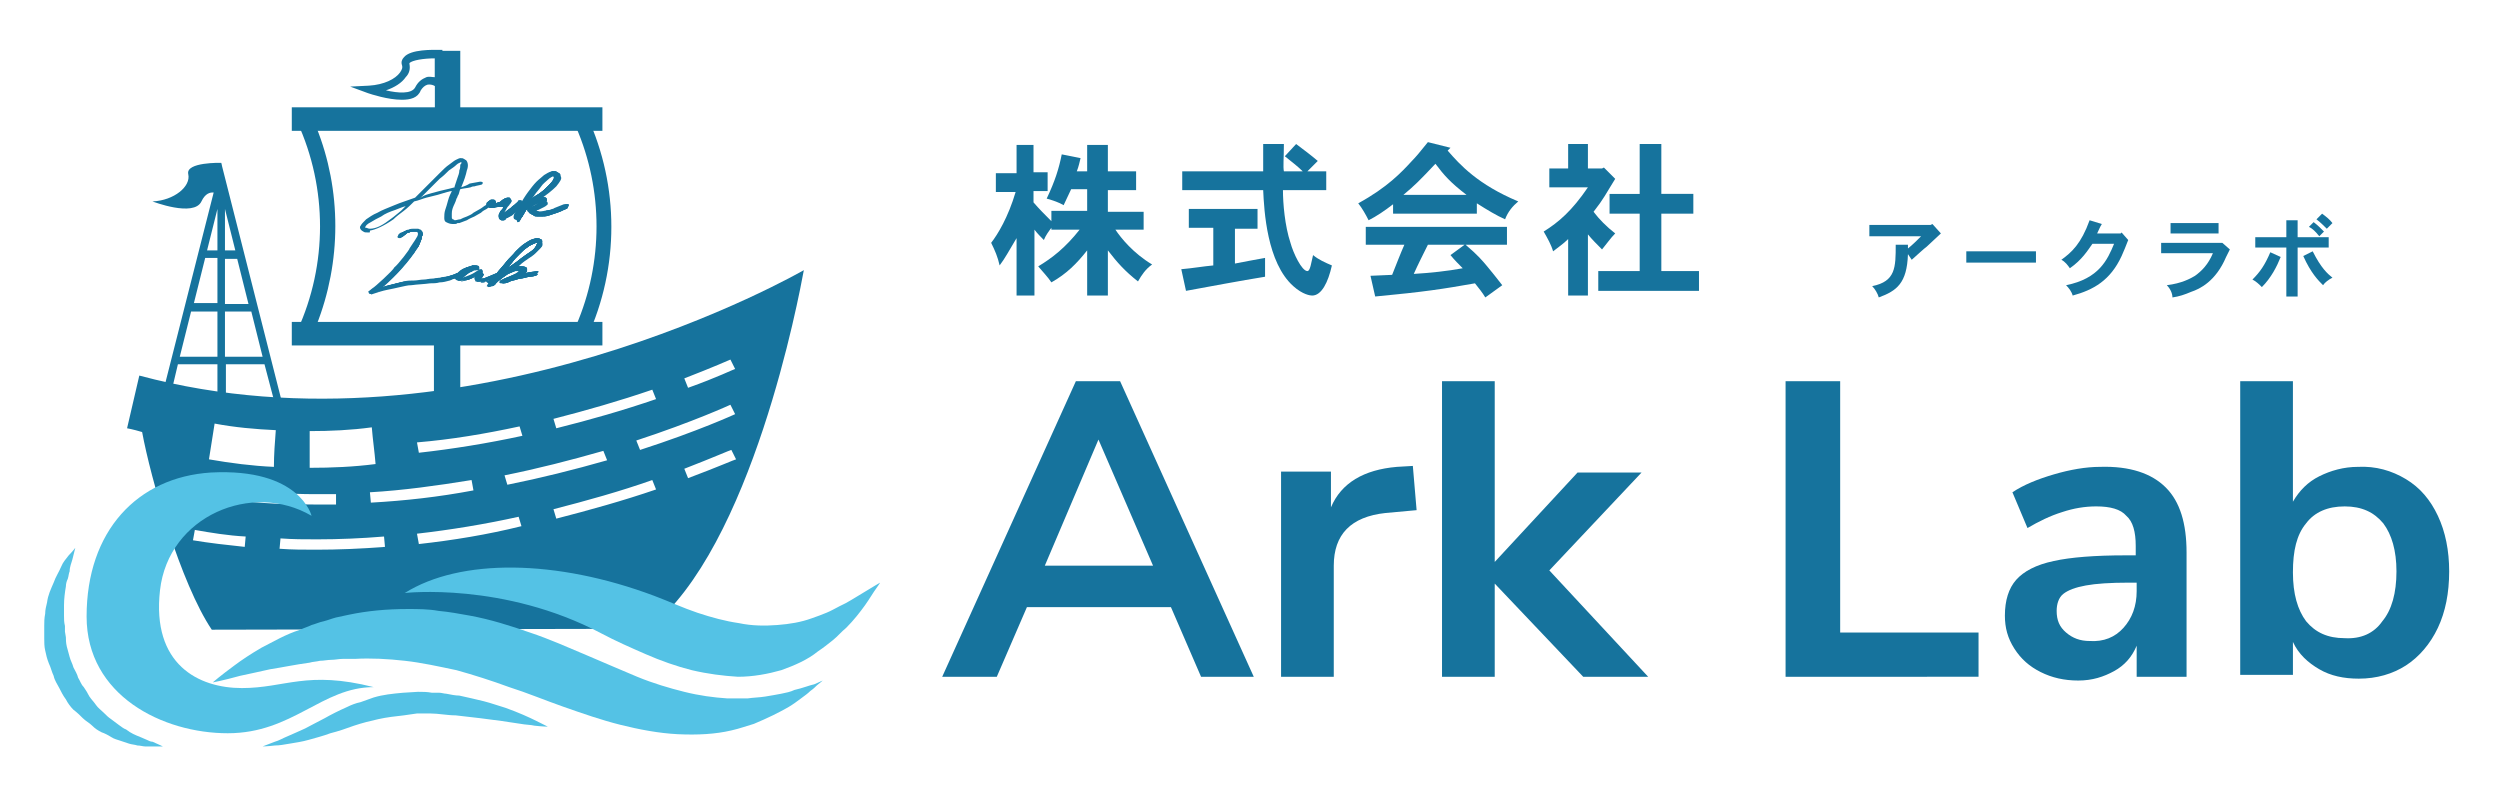<?xml version="1.0" encoding="utf-8"?>
<!-- Generator: Adobe Illustrator 25.2.0, SVG Export Plug-In . SVG Version: 6.00 Build 0)  -->
<svg version="1.1" id="レイヤー_1" xmlns="http://www.w3.org/2000/svg" xmlns:xlink="http://www.w3.org/1999/xlink" x="0px"
	 y="0px" viewBox="0 0 265.6 86" style="enable-background:new 0 0 265.6 86;" xml:space="preserve">
<style type="text/css">
	.st0{fill:#16739D;}
	.st1{fill:#54C2E5;}
</style>
<g>
	<path class="st0" d="M68.9,66.8c11-8.6,16-35.4,16.5-38.1c0,0-35.6,20.6-70.6,11.2l-1.3,5.6c0,0,0.6,0.1,1.6,0.4
		c0.9,4.9,4.1,16.1,7.4,21L68.9,66.8z M77.6,38.2l0.5,1c-0.1,0-1.9,0.9-5,2l-0.4-1C75.8,39,77.6,38.2,77.6,38.2z M69.3,41.4l0.4,1
		c-3.5,1.2-7,2.2-10.6,3.1l-0.3-1C62.3,43.6,65.8,42.6,69.3,41.4z M55.2,45.3l0.3,1c-3.7,0.8-7.4,1.4-11,1.8l-0.2-1.1
		C47.9,46.7,51.5,46.1,55.2,45.3z M39.5,45.4c0.1,1.3,0.3,2.6,0.4,3.9c-2.3,0.3-4.7,0.4-7,0.4c0-1.3,0-2.6,0-3.9
		C35.1,45.8,37.3,45.7,39.5,45.4z M22.8,45c2.1,0.4,4.3,0.6,6.5,0.7c-0.1,1.3-0.2,2.6-0.2,3.9c-2.3-0.1-4.6-0.4-6.9-0.8
		C22.4,47.5,22.6,46.3,22.8,45z M26,58.1c-1.9-0.2-3.7-0.4-5.5-0.7l0.2-1.1c1.7,0.3,3.5,0.6,5.4,0.7L26,58.1z M24.8,53.1l0.1-1.1
		c2.8,0.3,5.7,0.5,8.7,0.5c0.7,0,1.4,0,2.1,0l0,1.1c-0.7,0-1.5,0-2.2,0C30.6,53.6,27.6,53.5,24.8,53.1z M33.6,58.4
		C33.6,58.4,33.6,58.4,33.6,58.4c-1.3,0-2.6,0-3.9-0.1l0.1-1.1c1.3,0.1,2.6,0.1,3.9,0.1c0,0,0,0,0,0c2.3,0,4.7-0.1,7.1-0.3l0.1,1.1
		C38.4,58.3,35.9,58.4,33.6,58.4z M39.4,53.4l-0.1-1.1c3.5-0.2,7.1-0.7,10.8-1.3l0.2,1.1C46.6,52.8,43,53.2,39.4,53.4z M44.5,57.8
		l-0.2-1.1c3.5-0.4,7.2-1,10.8-1.8l0.3,1C51.8,56.8,48.1,57.4,44.5,57.8z M53.9,51.5l-0.3-1c3.5-0.7,7-1.6,10.5-2.6l0.4,1
		C61,49.9,57.4,50.8,53.9,51.5z M59.1,55.1l-0.3-1c3.5-0.9,7.1-1.9,10.5-3.1l0.4,1C66.2,53.2,62.6,54.2,59.1,55.1z M73.1,50.8
		l-0.4-1c3.1-1.2,4.9-2,5-2l0.5,1C78.1,48.8,76.3,49.6,73.1,50.8z M68,47.8l-0.4-1c6.1-2,10-3.8,10-3.8l0.5,1
		C78.1,44,74.2,45.8,68,47.8z"/>
	<path class="st0" d="M42.7,10.6c-1.5,0-3.3-0.6-3.6-0.7l-1.9-0.7l2-0.1C40.8,9,42,8.4,42.5,7.7c0.2-0.3,0.3-0.5,0.2-0.8
		c-0.1-0.3,0-0.6,0.2-0.8c0.7-0.9,3.2-0.8,3.7-0.8l0.4,0v4.4l-0.7-0.5c0,0-0.4-0.3-0.9-0.2c-0.3,0.1-0.5,0.3-0.7,0.6
		C44.4,10.4,43.6,10.6,42.7,10.6z M41,9.6c1.3,0.3,2.7,0.4,3.1-0.3v0c0.3-0.6,0.7-0.9,1.2-1.1c0.3-0.1,0.6,0,0.9,0V6.2
		c-1.2,0-2.4,0.2-2.7,0.5c0,0,0,0,0,0.1c0.1,0.5,0,1-0.4,1.4C42.7,8.8,41.9,9.3,41,9.6z"/>
	<rect x="31" y="34.2" class="st0" width="33" height="2.5"/>
	<rect x="31" y="11.4" class="st0" width="33" height="2.5"/>
	<rect x="46.2" y="5.4" class="st0" width="2.7" height="6.7"/>
	<path class="st0" d="M47.5,46.4c-0.8,0-1.4-0.6-1.4-1.2v-9.3c0-0.7,0.6-1.2,1.4-1.2s1.4,0.6,1.4,1.2v9.3
		C48.9,45.8,48.3,46.4,47.5,46.4z"/>
	<path class="st0" d="M62.2,36.2H31.1l0.5-1.1c3.2-7,3.2-15.1,0-22.1l-0.5-1.1h31.1l0.2,0.5c3.4,7.4,3.4,16,0,23.4L62.2,36.2z
		 M33.6,34.6h27.6c2.9-6.7,2.9-14.4,0-21.1H33.6C36.3,20.2,36.3,27.8,33.6,34.6z"/>
	<path class="st0" d="M21.4,21.4c-0.8,1.7-5.2,0-5.2,0c2.3-0.1,4.1-1.6,3.8-2.9c-0.3-1.3,3.5-1.2,3.5-1.2v3.5
		C23.5,20.8,22.2,19.7,21.4,21.4z"/>
	<path class="st0" d="M23.5,17.3l-6.6,26h13.2L23.5,17.3z M26.4,32.3h-2.5v-4.8h1.3L26.4,32.3z M23.9,26.6v-4.4l1.1,4.4H23.9z
		 M23.1,26.6H22l1.1-4.4V26.6z M23.1,27.4v4.8h-2.5l1.2-4.8H23.1z M23.1,33.1v4.8h-4l1.2-4.8H23.1z M23.9,33.1h2.8l1.2,4.8h-4V33.1z
		 M28.1,38.7l1,3.8h-5.1v-3.8H28.1z M18.9,38.7h4.2v3.8h-5.1L18.9,38.7z"/>
	<g>
		<path class="st1" d="M87.4,72.3c0,0-0.2,0.2-0.6,0.5c-0.2,0.2-0.4,0.4-0.7,0.6c-0.3,0.3-0.6,0.5-1,0.8c-0.4,0.3-0.8,0.6-1.3,0.9
			c-0.5,0.3-1.1,0.6-1.7,0.9c-0.6,0.3-1.3,0.6-2,0.9c-0.7,0.2-1.5,0.5-2.4,0.7c-1.7,0.4-3.6,0.5-5.7,0.4c-2-0.1-4.1-0.5-6.1-1
			c-2-0.5-4-1.2-6-1.9c-2-0.7-3.9-1.5-5.8-2.1c-1.9-0.7-3.8-1.3-5.6-1.8c-1.9-0.4-3.7-0.8-5.5-1c-1.8-0.2-3.6-0.3-5.3-0.2
			c-0.4,0-0.8,0-1.3,0c-0.4,0-0.8,0.1-1.2,0.1c-0.4,0-0.8,0.1-1.2,0.1c-0.4,0.1-0.8,0.1-1.1,0.2c-1.5,0.2-2.9,0.5-4.2,0.7
			c-1.3,0.3-2.3,0.5-3.2,0.7c-1.8,0.5-2.9,0.7-2.9,0.7s0.8-0.7,2.3-1.8c0.8-0.6,1.7-1.2,2.9-1.9c1.2-0.6,2.5-1.4,4.1-1.9
			c0.4-0.2,0.8-0.3,1.2-0.5c0.4-0.1,0.8-0.3,1.3-0.4c0.4-0.1,0.9-0.3,1.3-0.4c0.5-0.1,0.9-0.2,1.4-0.3c1.9-0.4,4-0.6,6.2-0.6
			c1.1,0,2.2,0,3.3,0.2c1.1,0.1,2.2,0.3,3.3,0.5c2.2,0.4,4.4,1.1,6.4,1.8c2.1,0.7,4.1,1.6,6,2.4c1.9,0.8,3.7,1.6,5.4,2.3
			c1.7,0.7,3.4,1.2,5,1.6c1.6,0.4,3.1,0.6,4.6,0.7c0.7,0,1.4,0,2.1,0c0.7-0.1,1.3-0.1,1.9-0.2c0.6-0.1,1.2-0.2,1.7-0.3
			c0.5-0.1,1-0.2,1.4-0.4c0.9-0.2,1.6-0.5,2.1-0.6C87.2,72.4,87.4,72.3,87.4,72.3z"/>
		<path class="st1" d="M8,58.2c0,0-0.1,0.4-0.3,1.2c-0.1,0.4-0.3,0.8-0.3,1.3c-0.1,0.2-0.1,0.5-0.2,0.8C7.1,61.7,7,62,7,62.3
			c-0.1,0.6-0.2,1.3-0.2,2c0,0.3,0,0.7,0,1.1c0,0.4,0,0.7,0.1,1.1c0,0.2,0,0.4,0,0.6l0.1,0.6C7,67.9,7,68.3,7.1,68.7
			c0.1,0.4,0.2,0.7,0.3,1.1c0.1,0.4,0.3,0.7,0.4,1.1C8,71.3,8.2,71.6,8.3,72c0.2,0.3,0.3,0.7,0.6,1c0.2,0.3,0.4,0.6,0.6,1
			c0.2,0.3,0.5,0.6,0.7,0.9c0.2,0.3,0.5,0.5,0.8,0.8c0.3,0.3,0.5,0.5,0.8,0.7c0.3,0.2,0.5,0.4,0.8,0.6c0.3,0.2,0.5,0.4,0.8,0.5
			c0.5,0.4,1,0.6,1.5,0.8c0.2,0.1,0.5,0.2,0.7,0.3c0.2,0.1,0.4,0.2,0.6,0.2c0.7,0.3,1.1,0.5,1.1,0.5s-0.4,0-1.2,0
			c-0.2,0-0.4,0-0.7,0c-0.2,0-0.5-0.1-0.8-0.1c-0.3-0.1-0.6-0.1-0.9-0.2c-0.3-0.1-0.6-0.2-0.9-0.3c-0.3-0.1-0.7-0.2-1-0.4
			c-0.3-0.2-0.7-0.4-1-0.5c-0.4-0.2-0.7-0.4-1-0.7c-0.3-0.3-0.7-0.5-1-0.8c-0.3-0.3-0.6-0.6-1-0.9c-0.3-0.3-0.6-0.7-0.8-1.1
			c-0.3-0.4-0.5-0.8-0.7-1.2c-0.2-0.4-0.5-0.8-0.6-1.3c-0.2-0.4-0.3-0.9-0.5-1.3C5,70,4.9,69.6,4.8,69.1c-0.1-0.4-0.1-0.9-0.1-1.3
			c0-0.2,0-0.4,0-0.7c0-0.2,0-0.4,0-0.6c0-0.4,0-0.8,0.1-1.3C4.8,64.8,4.9,64.4,5,64c0.1-0.8,0.4-1.4,0.7-2.1
			c0.2-0.6,0.6-1.2,0.8-1.7c0.2-0.5,0.5-0.8,0.8-1.2C7.7,58.6,8,58.2,8,58.2z"/>
		<path class="st1" d="M91.5,63.1c-0.7,0.4-1.4,0.9-2.3,1.3c-0.4,0.2-0.9,0.5-1.4,0.7c-0.5,0.2-1,0.4-1.6,0.6
			c-1.1,0.4-2.3,0.6-3.6,0.7c-1.3,0.1-2.7,0.1-4.1-0.2c-1.4-0.2-2.9-0.6-4.4-1.1c-1.5-0.5-3-1.2-4.6-1.8c-10.4-3.9-20.6-4-26.5-0.3
			c0,0,10.5-1.2,20.9,4.3c1.5,0.8,3.1,1.5,4.7,2.2c1.6,0.7,3.3,1.3,4.9,1.7c1.7,0.4,3.3,0.6,4.9,0.7c1.6,0,3.2-0.3,4.6-0.7
			c1.4-0.5,2.8-1.1,3.9-2c0.6-0.4,1.1-0.8,1.6-1.2c0.5-0.4,0.9-0.9,1.4-1.3c0.8-0.8,1.5-1.7,2-2.4c0.5-0.7,0.9-1.4,1.2-1.8
			c0.3-0.4,0.4-0.6,0.4-0.6S92.8,62.3,91.5,63.1z"/>
		<path class="st1" d="M27.9,79.3c0,0,0.5-0.2,1.3-0.5c0.4-0.1,0.9-0.4,1.4-0.6c0.5-0.2,1.1-0.5,1.8-0.8c0.6-0.3,1.3-0.7,2.1-1.1
			c0.7-0.4,1.5-0.8,2.4-1.2c0.4-0.2,0.9-0.4,1.4-0.5c0.5-0.2,0.9-0.3,1.4-0.5c1-0.3,2-0.4,3.1-0.5l1.6-0.1c0.5,0,1,0,1.5,0.1l0.8,0
			c0.2,0,0.5,0.1,0.7,0.1c0.5,0.1,1,0.2,1.4,0.2c0.9,0.2,1.8,0.4,2.6,0.6c0.8,0.2,1.6,0.5,2.3,0.7c1.4,0.5,2.5,1,3.3,1.4
			c0.8,0.4,1.2,0.6,1.2,0.6s-0.5,0-1.4-0.1c-0.4-0.1-1-0.1-1.5-0.2c-0.6-0.1-1.3-0.2-2-0.3c-0.7-0.1-1.5-0.2-2.3-0.3
			c-0.8-0.1-1.7-0.2-2.6-0.3c-0.9,0-1.8-0.2-2.7-0.2c-0.5,0-0.9,0-1.4,0L42.9,76c-0.9,0.1-1.8,0.2-2.7,0.4c-0.9,0.2-1.7,0.4-2.6,0.7
			c-0.8,0.3-1.7,0.6-2.5,0.8c-0.8,0.3-1.6,0.5-2.3,0.7c-0.7,0.2-1.4,0.3-2,0.4c-0.6,0.1-1.1,0.2-1.6,0.2
			C28.4,79.3,27.9,79.3,27.9,79.3z"/>
		<path class="st1" d="M39.7,73c-7.1-1.8-9.4,0.1-14,0.1s-9.6-2.5-8.7-10.4c0.9-7.9,9.8-11.6,16.1-7.9c0,0-1.2-5.1-10.7-4.6
			c-7.8,0.5-13.2,6.2-13.2,15.3c0,8.4,8.1,12.4,15,12.4C31.1,77.9,34.2,73,39.7,73z"/>
	</g>
	<g>
		<path class="st0" d="M39.2,24.7c-0.3,0-0.5,0-0.6-0.1c-0.4-0.2-0.4-0.5-0.3-0.6c0.1-0.2,0.3-0.4,0.6-0.7c0.3-0.2,0.7-0.5,1.2-0.7
			c0.5-0.3,1.1-0.5,1.8-0.8c0.7-0.3,1.4-0.5,2.2-0.8c0,0,0.3-0.3,2.6-2.6c0.4-0.4,0.7-0.7,1-0.9c0.3-0.2,0.5-0.4,0.7-0.5
			c0.2-0.1,0.4-0.2,0.5-0.2c0.2,0,0.3,0,0.4,0.1c0.1,0,0.1,0.1,0.2,0.1c0.2,0.2,0.3,0.6,0.1,1.1c-0.1,0.5-0.3,1.1-0.6,1.8
			c0.3-0.1,0.6-0.2,0.9-0.4c0,0,1.1-0.2,1.1-0.2c0.1,0,0.2,0,0.3,0.1c0,0.1-0.1,0.2-0.1,0.2c-0.3,0.1-0.5,0.1-0.8,0.2
			c-0.1,0-0.2,0-0.4,0.1c-0.4,0.1-0.7,0.1-1.1,0.2c-0.1,0.2-0.1,0.4-0.2,0.6c-0.1,0.1-0.1,0.3-0.2,0.4c-0.1,0.4-0.3,0.7-0.4,1
			c-0.1,0.3-0.1,0.5-0.1,0.6c0,0.2,0,0.3,0,0.4c0,0.1,0,0.1,0.1,0.2c0.1,0,0.2,0.1,0.2,0.1c0,0,0,0,0,0c0.2,0,0.4-0.1,0.6-0.1
			c0.2-0.1,0.4-0.2,0.7-0.3c0.2-0.1,0.5-0.2,0.7-0.4c0.2-0.1,0.5-0.3,0.7-0.4c0.2-0.1,0.4-0.3,0.6-0.4c0.1-0.1,0.3-0.2,0.4-0.3
			c0,0,0.1,0,0.1,0c0.1,0,0.2,0.1,0.2,0.1c0,0.2-0.1,0.3-0.2,0.3c-0.1,0.1-0.3,0.2-0.4,0.3c-0.2,0.1-0.4,0.2-0.6,0.4
			c-0.2,0.1-0.5,0.3-0.7,0.4c-0.2,0.1-0.5,0.2-0.8,0.4c-0.3,0.1-0.5,0.2-0.8,0.3c-0.1,0-0.1,0-0.2,0c-0.1,0.1-0.2,0.1-0.4,0.1
			c0,0-0.1,0-0.1,0c-0.3,0-0.5-0.1-0.7-0.2c-0.2-0.1-0.2-0.3-0.2-0.5c0-0.2,0-0.5,0.1-0.8c0.1-0.3,0.2-0.6,0.3-1
			c0.1-0.4,0.3-0.8,0.5-1.2c0,0.1-0.1,0.2-0.1,0.2c-0.2,0-0.4,0.1-0.5,0.1c-0.3,0.1-0.7,0.2-1,0.3c-0.4,0.1-0.8,0.2-1.2,0.3
			c-0.4,0.1-0.8,0.3-1.3,0.4c-0.3,0.3-0.7,0.7-1.1,1c-0.4,0.3-0.8,0.6-1.1,0.9c-1,0.7-1.9,1.1-2.5,1.2c0,0,0,0,0,0
			C39.3,24.7,39.3,24.7,39.2,24.7z M38.8,24.2c0,0,0.1,0,0.1,0c0.1,0,0.2,0.1,0.4,0.1c0.7,0,1.4-0.4,2.3-1.1c0.3-0.2,0.6-0.5,1-0.8
			c0.2-0.2,0.3-0.3,0.5-0.5c-0.4,0.1-0.8,0.3-1.1,0.4c-0.6,0.2-1.1,0.4-1.5,0.7c-0.4,0.2-0.8,0.4-1.1,0.6C39,23.8,38.8,24,38.8,24.2
			C38.7,24.2,38.7,24.2,38.8,24.2z M49,17.2c-0.1,0.1-0.3,0.1-0.5,0.3c-0.2,0.2-0.5,0.4-0.8,0.6c-0.3,0.3-0.6,0.6-1,0.9
			c-0.7,0.7-1.4,1.4-2.1,2.1c0.4-0.4,1-0.5,1.7-0.7c0.7-0.2,1.3-0.3,2-0.5c0,0,0-0.1,0-0.1c0.1-0.3,0.2-0.6,0.3-0.9
			c0.1-0.3,0.2-0.5,0.2-0.8c0.1-0.2,0.1-0.4,0.1-0.6C49.1,17.3,49,17.3,49,17.2C49,17.2,49,17.2,49,17.2z"/>
		<path class="st0" d="M53.5,23.4c-0.1,0-0.1,0-0.2,0c-0.1,0-0.2-0.1-0.3-0.2C53,23.1,53,23.1,53,23c0-0.1,0-0.1,0-0.2
			c0-0.1,0.1-0.1,0.1-0.2c0-0.1,0.1-0.2,0.2-0.3c0.1-0.1,0.2-0.2,0.2-0.4c0,0,0,0,0,0c0,0,0,0,0,0C53.3,21.9,53,22,52.8,22
			c-0.2,0-0.4,0.1-0.5,0.1c-0.4,0-0.5-0.1-0.6-0.3c0-0.1,0-0.1,0.1-0.3c0.1-0.1,0.1-0.1,0.2-0.2c0.1,0,0.1-0.1,0.2-0.1c0,0,0,0,0,0
			c0.2,0,0.2,0,0.3,0c0.2,0.1,0.2,0.2,0.2,0.3c0,0,0,0.1,0,0.1c0,0,0.1,0,0.1,0c0.1,0,0.1,0,0.2,0c0.2,0,0.3-0.1,0.4-0.2
			c0.1-0.1,0.2-0.1,0.3-0.2c0.1,0,0.2-0.1,0.3-0.1c0.1,0,0.1,0,0.2,0c0,0,0.1,0,0.1,0.1c0.1,0.1,0.1,0.2,0,0.3
			c0,0.1-0.1,0.1-0.2,0.3c-0.1,0.1-0.2,0.2-0.3,0.4c-0.1,0.2-0.2,0.3-0.3,0.6c0,0,0.1,0.1,0.1,0.1c0,0,0,0,0.1-0.1
			c0.1-0.1,0.3-0.2,0.4-0.3c0.2-0.1,0.3-0.3,0.5-0.4c0.2-0.1,0.4-0.3,0.5-0.5c0.1,0,0.2,0,0.3,0c0,0.1,0.1,0.1,0.1,0.2
			c-0.2,0.2-0.4,0.4-0.6,0.6c-0.2,0.2-0.4,0.3-0.6,0.5c-0.2,0.1-0.4,0.3-0.6,0.3C53.8,23.4,53.6,23.4,53.5,23.4z"/>
		<path class="st0" d="M53.5,23.4c-0.1,0-0.1,0-0.2,0c-0.1,0-0.2-0.1-0.2-0.1c0-0.1-0.1-0.1-0.1-0.2c0-0.1,0-0.1,0-0.2
			c0-0.1,0.1-0.1,0.1-0.2c0-0.1,0.1-0.2,0.2-0.3c0.1-0.1,0.2-0.2,0.2-0.4c0,0,0.1-0.1,0.1-0.1c0,0-0.1,0.1-0.2,0.1
			C53.2,21.9,53,22,52.8,22c-0.2,0-0.3,0.1-0.5,0.1c-0.3,0-0.5-0.1-0.5-0.3c0-0.1,0-0.1,0-0.2c0-0.1,0.1-0.1,0.2-0.2
			c0.1,0,0.1-0.1,0.2-0.1c0,0,0,0,0,0c0.1,0,0.2,0,0.2,0c0.1,0,0.2,0.2,0.2,0.2c0,0.1,0,0.1-0.1,0.2c0.1,0,0.1,0,0.2-0.1
			c0.1,0,0.1,0,0.2-0.1c0.2,0,0.3-0.1,0.4-0.2c0.1-0.1,0.2-0.1,0.3-0.2c0.1,0,0.2-0.1,0.3-0.1c0.1,0,0.1,0,0.2,0c0,0,0.1,0,0.1,0.1
			c0,0,0.1,0.1,0,0.2c0,0.1-0.1,0.1-0.2,0.2c-0.1,0.1-0.2,0.2-0.3,0.4c-0.1,0.2-0.2,0.4-0.3,0.6c0,0,0.1,0.1,0.1,0.1
			c0,0,0.1,0,0.2-0.1c0.1-0.1,0.3-0.2,0.4-0.3c0.2-0.1,0.3-0.3,0.5-0.4c0.2-0.2,0.4-0.3,0.5-0.5c0.1,0,0.2,0,0.3,0
			c0,0.1,0,0.1,0.1,0.2c-0.2,0.2-0.4,0.3-0.6,0.5c-0.2,0.2-0.4,0.3-0.6,0.5c-0.2,0.1-0.4,0.2-0.6,0.3C53.8,23.3,53.6,23.4,53.5,23.4
			z"/>
		<path class="st0" d="M53.5,23.4c-0.1,0-0.1,0-0.2,0c-0.1,0-0.2-0.1-0.2-0.1c0-0.1-0.1-0.1-0.1-0.2c0-0.1,0-0.1,0-0.2
			c0-0.1,0.1-0.1,0.1-0.2c0-0.1,0.1-0.2,0.2-0.3c0.1-0.1,0.2-0.2,0.2-0.4c0,0,0.1-0.1,0.1-0.1c0,0-0.1,0.1-0.2,0.1
			C53.2,21.9,53,22,52.8,22c-0.2,0-0.3,0.1-0.5,0.1c-0.3,0-0.5-0.1-0.5-0.3c0-0.1,0-0.1,0-0.2c0-0.1,0.1-0.1,0.2-0.2
			c0.1,0,0.1-0.1,0.2-0.1c0,0,0,0,0,0c0.1,0,0.2,0,0.2,0c0.1,0,0.2,0.2,0.2,0.2c0,0.1,0,0.1-0.1,0.2c0.1,0,0.1,0,0.2-0.1
			c0.1,0,0.1,0,0.2-0.1c0.2,0,0.3-0.1,0.4-0.2c0.1-0.1,0.2-0.1,0.3-0.2c0.1,0,0.2-0.1,0.3-0.1c0.1,0,0.1,0,0.2,0c0,0,0.1,0,0.1,0.1
			c0,0,0.1,0.1,0,0.2c0,0.1-0.1,0.1-0.2,0.2c-0.1,0.1-0.2,0.2-0.3,0.4c-0.1,0.2-0.2,0.4-0.3,0.6c0,0,0.1,0.1,0.1,0.1
			c0,0,0.1,0,0.2-0.1c0.1-0.1,0.3-0.2,0.4-0.3c0.2-0.1,0.3-0.3,0.5-0.4c0.2-0.2,0.4-0.3,0.5-0.5c0.1,0,0.2,0,0.3,0
			c0,0.1,0,0.1,0.1,0.2c-0.2,0.2-0.4,0.3-0.6,0.5c-0.2,0.2-0.4,0.3-0.6,0.5c-0.2,0.1-0.4,0.2-0.6,0.3C53.8,23.3,53.6,23.4,53.5,23.4
			z"/>
		<path class="st0" d="M53.5,23.3c-0.1,0-0.1,0-0.2,0c-0.1,0-0.2-0.1-0.2-0.1c0-0.1-0.1-0.1-0.1-0.2c0-0.1,0-0.1,0-0.2
			c0-0.1,0.1-0.1,0.1-0.2c0-0.1,0.1-0.2,0.2-0.3c0.1-0.1,0.2-0.2,0.2-0.4c0.1-0.1,0.1-0.2,0.2-0.3c-0.1,0.1-0.2,0.1-0.3,0.1
			c-0.2,0.1-0.4,0.1-0.7,0.2c-0.2,0-0.3,0.1-0.5,0.1c-0.3,0-0.5-0.1-0.5-0.2c0,0,0-0.1,0-0.2c0-0.1,0.1-0.1,0.2-0.2
			c0.1,0,0.1-0.1,0.2-0.1c0,0,0,0,0.1,0c0.1,0,0.1,0,0.2,0c0.1,0,0.2,0.1,0.2,0.2c0,0.1,0,0.2-0.2,0.3c0.2-0.1,0.4-0.1,0.5-0.1
			c0.2,0,0.3-0.1,0.4-0.2c0.1-0.1,0.2-0.1,0.3-0.2c0.1,0,0.2-0.1,0.2-0.1c0.1,0,0.1,0,0.2,0c0,0,0.1,0,0.1,0.1c0,0,0.1,0.1,0,0.2
			c0,0.1-0.1,0.1-0.2,0.2c-0.1,0.1-0.2,0.2-0.3,0.4c-0.1,0.2-0.2,0.4-0.3,0.6c-0.1,0.1,0,0.1,0,0.1c0,0,0.1,0,0.1,0.1
			c0.1,0,0.1,0,0.2-0.1c0.1-0.1,0.3-0.2,0.4-0.3c0.2-0.1,0.3-0.3,0.5-0.4c0.2-0.2,0.4-0.3,0.5-0.5c0.1,0,0.2,0,0.2,0
			c0,0.1,0,0.1,0,0.2c-0.2,0.2-0.4,0.3-0.6,0.5c-0.2,0.2-0.4,0.3-0.6,0.5c-0.2,0.1-0.4,0.2-0.6,0.3C53.7,23.3,53.6,23.3,53.5,23.3z"
			/>
		<path class="st0" d="M53.5,23.4c-0.1,0-0.1,0-0.2,0c-0.1,0-0.2-0.1-0.2-0.1c0-0.1-0.1-0.1-0.1-0.2c0-0.1,0-0.1,0-0.2
			c0-0.1,0.1-0.1,0.1-0.2c0-0.1,0.1-0.2,0.2-0.3c0.1-0.1,0.2-0.2,0.2-0.4c0,0,0.1-0.1,0.1-0.1c0,0-0.1,0.1-0.2,0.1
			C53.2,21.9,53,22,52.8,22c-0.2,0-0.3,0.1-0.5,0.1c-0.3,0-0.5-0.1-0.5-0.3c0-0.1,0-0.1,0-0.2c0-0.1,0.1-0.1,0.2-0.2
			c0.1,0,0.1-0.1,0.2-0.1c0,0,0,0,0,0c0.1,0,0.2,0,0.2,0c0.1,0,0.2,0.2,0.2,0.2c0,0.1,0,0.1-0.1,0.2c0.1,0,0.1,0,0.2-0.1
			c0.1,0,0.1,0,0.2-0.1c0.2,0,0.3-0.1,0.4-0.2c0.1-0.1,0.2-0.1,0.3-0.2c0.1,0,0.2-0.1,0.3-0.1c0.1,0,0.1,0,0.2,0c0,0,0.1,0,0.1,0.1
			c0,0,0.1,0.1,0,0.2c0,0.1-0.1,0.1-0.2,0.2c-0.1,0.1-0.2,0.2-0.3,0.4c-0.1,0.2-0.2,0.4-0.3,0.6c0,0,0.1,0.1,0.1,0.1
			c0,0,0.1,0,0.2-0.1c0.1-0.1,0.3-0.2,0.4-0.3c0.2-0.1,0.3-0.3,0.5-0.4c0.2-0.2,0.4-0.3,0.5-0.5c0.1,0,0.2,0,0.3,0
			c0,0.1,0,0.1,0.1,0.2c-0.2,0.2-0.4,0.3-0.6,0.5c-0.2,0.2-0.4,0.3-0.6,0.5c-0.2,0.1-0.4,0.2-0.6,0.3C53.8,23.3,53.6,23.4,53.5,23.4
			z"/>
		<path class="st0" d="M53.5,23.3c-0.1,0-0.1,0-0.2,0c-0.1,0-0.2-0.1-0.2-0.1c0-0.1-0.1-0.1-0.1-0.2c0-0.1,0-0.1,0-0.2
			c0-0.1,0.1-0.1,0.1-0.2c0-0.1,0.1-0.2,0.2-0.3c0.1-0.1,0.2-0.2,0.2-0.4c0.1-0.1,0.1-0.2,0.2-0.3c-0.1,0.1-0.2,0.1-0.3,0.1
			c-0.2,0.1-0.4,0.1-0.7,0.2c-0.2,0-0.3,0.1-0.5,0.1c-0.3,0-0.5-0.1-0.5-0.2c0,0,0-0.1,0-0.2c0-0.1,0.1-0.1,0.2-0.2
			c0.1,0,0.1-0.1,0.2-0.1c0,0,0,0,0.1,0c0.1,0,0.1,0,0.2,0c0.1,0,0.2,0.1,0.2,0.2c0,0.1,0,0.2-0.2,0.3c0.2-0.1,0.4-0.1,0.5-0.1
			c0.2,0,0.3-0.1,0.4-0.2c0.1-0.1,0.2-0.1,0.3-0.2c0.1,0,0.2-0.1,0.2-0.1c0.1,0,0.1,0,0.2,0c0,0,0.1,0,0.1,0.1c0,0,0.1,0.1,0,0.2
			c0,0.1-0.1,0.1-0.2,0.2c-0.1,0.1-0.2,0.2-0.3,0.4c-0.1,0.2-0.2,0.4-0.3,0.6c-0.1,0.1,0,0.1,0,0.1c0,0,0.1,0,0.1,0.1
			c0.1,0,0.1,0,0.2-0.1c0.1-0.1,0.3-0.2,0.4-0.3c0.2-0.1,0.3-0.3,0.5-0.4c0.2-0.2,0.4-0.3,0.5-0.5c0.1,0,0.2,0,0.2,0
			c0,0.1,0,0.1,0,0.2c-0.2,0.2-0.4,0.3-0.6,0.5c-0.2,0.2-0.4,0.3-0.6,0.5c-0.2,0.1-0.4,0.2-0.6,0.3C53.7,23.3,53.6,23.3,53.5,23.3z"
			/>
		<path class="st0" d="M53.5,23.3c-0.1,0-0.1,0-0.2,0c-0.1,0-0.2-0.1-0.2-0.1c0-0.1-0.1-0.1-0.1-0.2c0-0.1,0-0.1,0-0.2
			c0-0.1,0.1-0.1,0.1-0.2c0-0.1,0.1-0.2,0.2-0.3c0.1-0.1,0.2-0.2,0.2-0.4c0.1-0.1,0.1-0.2,0.2-0.3c-0.1,0.1-0.2,0.1-0.3,0.1
			c-0.2,0.1-0.4,0.1-0.7,0.2c-0.2,0-0.3,0.1-0.5,0.1c-0.3,0-0.5-0.1-0.5-0.2c0,0,0-0.1,0-0.2c0-0.1,0.1-0.1,0.2-0.2
			c0.1,0,0.1-0.1,0.2-0.1c0,0,0,0,0.1,0c0.1,0,0.1,0,0.2,0c0.1,0,0.2,0.1,0.2,0.2c0,0.1,0,0.2-0.2,0.3c0.2-0.1,0.4-0.1,0.5-0.1
			c0.2,0,0.3-0.1,0.4-0.2c0.1-0.1,0.2-0.1,0.3-0.2c0.1,0,0.2-0.1,0.2-0.1c0.1,0,0.1,0,0.2,0c0,0,0.1,0,0.1,0.1c0,0,0.1,0.1,0,0.2
			c0,0.1-0.1,0.1-0.2,0.2c-0.1,0.1-0.2,0.2-0.3,0.4c-0.1,0.2-0.2,0.4-0.3,0.6c-0.1,0.1,0,0.1,0,0.1c0,0,0.1,0,0.1,0.1
			c0.1,0,0.1,0,0.2-0.1c0.1-0.1,0.3-0.2,0.4-0.3c0.2-0.1,0.3-0.3,0.5-0.4c0.2-0.2,0.4-0.3,0.5-0.5c0.1,0,0.2,0,0.2,0
			c0,0.1,0,0.1,0,0.2c-0.2,0.2-0.4,0.3-0.6,0.5c-0.2,0.2-0.4,0.3-0.6,0.5c-0.2,0.1-0.4,0.2-0.6,0.3C53.7,23.3,53.6,23.3,53.5,23.3z"
			/>
		<path class="st0" d="M55.4,21.8C55.4,21.8,55.4,21.8,55.4,21.8c0.1,0,0.2,0,0.2,0c0,0,0,0.1,0,0.1c-0.2,0.1-0.4,0.3-0.6,0.5
			c-0.2,0.2-0.4,0.3-0.6,0.5c-0.2,0.1-0.4,0.2-0.6,0.3c-0.2,0.1-0.4,0.1-0.5,0.1c-0.1,0-0.2-0.1-0.2-0.1c0,0-0.1-0.1-0.1-0.2
			c0-0.1,0-0.1,0-0.2c0-0.1,0-0.1,0.1-0.2c0-0.1,0.1-0.2,0.2-0.3c0.1-0.1,0.2-0.2,0.2-0.4c0.1-0.1,0.2-0.2,0.3-0.4
			c-0.1,0.1-0.2,0.1-0.4,0.2c-0.2,0.1-0.4,0.1-0.7,0.2c-0.2,0-0.4,0.1-0.6,0c-0.2,0-0.3-0.1-0.3-0.2c0,0,0-0.1,0-0.2
			c0-0.1,0.1-0.1,0.2-0.2c0,0,0.1-0.1,0.2-0.1c0.1,0,0.1,0,0.2,0c0.1,0,0.1,0.1,0.1,0.2c0,0.1,0,0.2-0.2,0.2c0.2,0,0.4,0,0.6-0.1
			c0.2,0,0.3-0.1,0.4-0.2c0.1-0.1,0.2-0.1,0.3-0.2c0.1,0,0.2-0.1,0.3,0c0,0,0.1,0,0.1,0c0,0,0.1,0,0.1,0.1c0,0,0,0.1,0,0.1
			c0,0.1-0.1,0.1-0.2,0.2c-0.1,0.1-0.2,0.2-0.3,0.4c-0.1,0.2-0.2,0.4-0.3,0.6c0,0.1-0.1,0.2,0,0.2c0,0,0.1,0,0.1,0.1
			c0.1,0,0.2,0,0.3-0.1c0.1-0.1,0.3-0.2,0.4-0.3c0.2-0.1,0.3-0.3,0.5-0.4C55,22.2,55.2,22,55.4,21.8z"/>
		<path class="st0" d="M54.8,23.3c-0.1,0-0.1,0-0.2-0.1c-0.1-0.2,0-0.2,0-0.4c0.1-0.2,0.2-0.3,0.3-0.5c0.1-0.2,0.2-0.3,0.3-0.5
			c0.3-0.5,0.6-1,0.9-1.4c0.3-0.4,0.6-0.8,0.9-1.1c0.3-0.3,0.6-0.5,0.8-0.7c0.3-0.2,0.5-0.3,0.8-0.4c0.1,0,0.2,0,0.2,0
			c0.1,0,0.2,0,0.3,0.1c0.2,0.1,0.3,0.2,0.3,0.3c0.1,0.3-0.1,0.6-0.5,1.1c-0.4,0.4-0.9,0.8-1.6,1.3c0.1,0,0.2,0,0.2,0
			c0.1,0,0.2,0,0.3,0.1c0.2,0.2,0.2,0.3,0.1,0.4c-0.1,0.1-0.2,0.3-0.4,0.4c-0.2,0.1-0.4,0.2-0.6,0.3c-0.1,0.1-0.3,0.1-0.4,0.2
			c0.1,0,0.1,0,0.2,0c0,0,0,0,0,0c0,0,0.1,0,0.1,0c0.1,0,0.2,0.1,0.3,0.1c0.1,0,0.2,0,0.2,0c0.1,0,0.3,0,0.5-0.1
			c0.2,0,0.4-0.1,0.6-0.1c0.2-0.1,0.4-0.1,0.5-0.2c0.2-0.1,0.3-0.1,0.5-0.2c0.2-0.1,0.3-0.1,0.5-0.2c0.1,0,0.2,0,0.3,0
			c0,0.1,0,0.2,0,0.3c-0.1,0.1-0.2,0.1-0.4,0.2c-0.2,0.1-0.4,0.2-0.7,0.3c-0.3,0.1-0.6,0.2-0.9,0.3c-0.3,0.1-0.6,0.1-0.8,0.1
			c-0.1,0-0.2,0-0.3,0c-0.2,0-0.4,0-0.6-0.1c-0.1-0.1-0.3-0.1-0.3-0.2c-0.1-0.1-0.2-0.2-0.2-0.2c0-0.1,0-0.2,0-0.3
			c0.1-0.1,0.2-0.1,0.3-0.1c0.1,0,0.2-0.1,0.3-0.1c0.2-0.1,0.4-0.2,0.5-0.3c0.2-0.1,0.2-0.2,0.2-0.2c0,0-0.1,0-0.2,0
			c-0.1,0-0.2,0-0.3,0.1c-0.1,0-0.3,0.1-0.4,0.1c-0.1,0.1-0.2,0.1-0.4,0.2c-0.1,0.1-0.2,0.2-0.3,0.2c-0.2,0.4-0.5,0.8-0.7,1.2
			c0,0-0.1,0.1-0.2,0.1C54.9,23.3,54.8,23.3,54.8,23.3z M58.8,18.7c-0.2,0.1-0.4,0.2-0.6,0.4c-0.2,0.2-0.5,0.4-0.7,0.7
			c-0.2,0.3-0.5,0.6-0.7,0.9c-0.1,0.2-0.3,0.4-0.4,0.6c0.1-0.2,0.3-0.3,0.5-0.4c0.2-0.1,0.3-0.2,0.5-0.3c0.4-0.3,0.7-0.6,0.9-0.8
			c0.2-0.2,0.4-0.4,0.5-0.6C58.9,18.8,58.9,18.8,58.8,18.7C58.8,18.7,58.8,18.7,58.8,18.7C58.8,18.7,58.8,18.7,58.8,18.7z"/>
		<path class="st0" d="M54.8,23.3c-0.1,0-0.1,0-0.2-0.1c0-0.1,0-0.2,0.1-0.3c0.1-0.2,0.2-0.3,0.3-0.5c0.1-0.2,0.2-0.3,0.3-0.5
			c0.3-0.5,0.6-1,0.9-1.4c0.3-0.4,0.6-0.8,0.9-1.1c0.3-0.3,0.6-0.5,0.8-0.7c0.3-0.2,0.5-0.3,0.7-0.4c0.1,0,0.2,0,0.2,0
			c0.1,0,0.2,0,0.3,0.1c0.2,0.1,0.3,0.2,0.3,0.3c0.1,0.2-0.1,0.6-0.5,1c-0.4,0.4-0.9,0.8-1.6,1.3c0,0,0,0,0,0c0.3,0,0.4,0.1,0.5,0.1
			c0.2,0.1,0.2,0.3,0.1,0.4c-0.1,0.1-0.2,0.3-0.4,0.4c-0.2,0.1-0.4,0.2-0.6,0.3c-0.1,0.1-0.3,0.1-0.4,0.2c0.1,0,0.1,0.1,0.2,0.1
			c0,0,0,0,0,0c0.1,0,0.1,0,0.2,0.1c0.1,0,0.2,0,0.3,0.1c0.1,0,0.2,0,0.2,0c0.1,0,0.3,0,0.5-0.1c0.2,0,0.4-0.1,0.6-0.1
			c0.2-0.1,0.4-0.1,0.6-0.2c0.2-0.1,0.3-0.1,0.5-0.2c0.2-0.1,0.3-0.1,0.5-0.2c0.1,0,0.2,0,0.2,0c0,0.1,0,0.1,0,0.2
			c0,0-0.1,0.1-0.4,0.2c-0.2,0.1-0.4,0.2-0.7,0.3c-0.3,0.1-0.6,0.2-0.9,0.3c-0.3,0.1-0.6,0.1-0.8,0.1c-0.1,0-0.2,0-0.3,0
			c-0.2,0-0.4,0-0.5-0.1c-0.1-0.1-0.2-0.1-0.3-0.2c-0.1-0.1-0.1-0.1-0.2-0.2c0-0.1,0-0.2,0-0.2c0.1,0,0.2-0.1,0.3-0.1
			c0.1,0,0.2-0.1,0.3-0.1c0.2-0.1,0.4-0.2,0.5-0.3c0.2-0.2,0.2-0.2,0.2-0.2c-0.1,0-0.2,0-0.2,0c-0.1,0-0.2,0-0.3,0.1
			c-0.1,0-0.3,0.1-0.4,0.2c-0.1,0.1-0.2,0.1-0.4,0.2c-0.1,0.1-0.2,0.2-0.3,0.2c-0.2,0.4-0.5,0.8-0.7,1.2c0,0-0.1,0.1-0.2,0.1
			C54.9,23.3,54.8,23.3,54.8,23.3z M58.7,18.6c-0.2,0-0.4,0.2-0.6,0.4c-0.2,0.2-0.5,0.4-0.7,0.7c-0.2,0.3-0.5,0.6-0.7,0.9
			c-0.2,0.3-0.4,0.6-0.6,0.9c0.2-0.3,0.5-0.5,0.8-0.7c0.2-0.1,0.3-0.2,0.5-0.3c0.4-0.3,0.7-0.6,0.9-0.8c0.2-0.2,0.4-0.4,0.5-0.6
			c0.1-0.2,0.1-0.3,0.1-0.4C58.8,18.7,58.8,18.6,58.7,18.6C58.8,18.6,58.8,18.6,58.7,18.6C58.8,18.6,58.7,18.6,58.7,18.6z"/>
		<path class="st0" d="M54.8,23.3c-0.1,0-0.1,0-0.2-0.1c0-0.1,0-0.2,0.1-0.3c0.1-0.2,0.2-0.3,0.3-0.5c0.1-0.2,0.2-0.3,0.3-0.5
			c0.3-0.5,0.6-1,0.9-1.4c0.3-0.4,0.6-0.8,0.9-1.1c0.3-0.3,0.6-0.5,0.8-0.7c0.3-0.2,0.5-0.3,0.7-0.4c0.1,0,0.2,0,0.2,0
			c0.1,0,0.2,0,0.3,0.1c0.2,0.1,0.3,0.2,0.3,0.3c0.1,0.2-0.1,0.6-0.5,1c-0.4,0.4-0.9,0.8-1.6,1.3c0,0,0,0,0,0c0.3,0,0.4,0.1,0.5,0.1
			c0.2,0.1,0.2,0.3,0.1,0.4c-0.1,0.1-0.2,0.3-0.4,0.4c-0.2,0.1-0.4,0.2-0.6,0.3c-0.1,0.1-0.3,0.1-0.4,0.2c0.1,0,0.1,0.1,0.2,0.1
			c0,0,0,0,0,0c0.1,0,0.1,0,0.2,0.1c0.1,0,0.2,0,0.3,0.1c0.1,0,0.2,0,0.2,0c0.1,0,0.3,0,0.5-0.1c0.2,0,0.4-0.1,0.6-0.1
			c0.2-0.1,0.4-0.1,0.6-0.2c0.2-0.1,0.3-0.1,0.5-0.2c0.2-0.1,0.3-0.1,0.5-0.2c0.1,0,0.2,0,0.2,0c0,0.1,0,0.1,0,0.2
			c0,0-0.1,0.1-0.4,0.2c-0.2,0.1-0.4,0.2-0.7,0.3c-0.3,0.1-0.6,0.2-0.9,0.3c-0.3,0.1-0.6,0.1-0.8,0.1c-0.1,0-0.2,0-0.3,0
			c-0.2,0-0.4,0-0.5-0.1c-0.1-0.1-0.2-0.1-0.3-0.2c-0.1-0.1-0.1-0.1-0.2-0.2c0-0.1,0-0.2,0-0.2c0.1,0,0.2-0.1,0.3-0.1
			c0.1,0,0.2-0.1,0.3-0.1c0.2-0.1,0.4-0.2,0.5-0.3c0.2-0.2,0.2-0.2,0.2-0.2c-0.1,0-0.2,0-0.2,0c-0.1,0-0.2,0-0.3,0.1
			c-0.1,0-0.3,0.1-0.4,0.2c-0.1,0.1-0.2,0.1-0.4,0.2c-0.1,0.1-0.2,0.2-0.3,0.2c-0.2,0.4-0.5,0.8-0.7,1.2c0,0-0.1,0.1-0.2,0.1
			C54.9,23.3,54.8,23.3,54.8,23.3z M58.7,18.6c-0.2,0-0.4,0.2-0.6,0.4c-0.2,0.2-0.5,0.4-0.7,0.7c-0.2,0.3-0.5,0.6-0.7,0.9
			c-0.2,0.3-0.4,0.6-0.6,0.9c0.2-0.3,0.5-0.5,0.8-0.7c0.2-0.1,0.3-0.2,0.5-0.3c0.4-0.3,0.7-0.6,0.9-0.8c0.2-0.2,0.4-0.4,0.5-0.6
			c0.1-0.2,0.1-0.3,0.1-0.4C58.8,18.7,58.8,18.6,58.7,18.6C58.8,18.6,58.8,18.6,58.7,18.6C58.8,18.6,58.7,18.6,58.7,18.6z"/>
		<path class="st0" d="M54.8,23.2c0,0-0.1,0-0.1-0.1c0-0.1,0-0.1,0.1-0.3c0.1-0.2,0.2-0.3,0.3-0.5c0.1-0.2,0.2-0.3,0.3-0.5
			c0.3-0.5,0.6-1,0.9-1.4c0.3-0.4,0.6-0.8,0.9-1.1c0.3-0.3,0.5-0.5,0.8-0.7c0.3-0.2,0.5-0.3,0.7-0.4c0.1,0,0.2,0,0.2,0
			c0.1,0,0.2,0,0.3,0.1c0.2,0.1,0.2,0.1,0.3,0.2c0.1,0.2-0.1,0.6-0.5,1c-0.4,0.4-0.9,0.9-1.7,1.4c0.1,0,0.1,0,0.2,0
			c0.3,0,0.4,0.1,0.5,0.1c0.1,0.1,0.1,0.2,0.1,0.3c-0.1,0.1-0.2,0.2-0.4,0.3c-0.2,0.1-0.4,0.2-0.6,0.3c-0.1,0.1-0.3,0.1-0.4,0.2
			c0,0.1,0.1,0.1,0.1,0.2c0,0,0,0,0,0c0,0,0.1,0.1,0.2,0.1c0.1,0,0.2,0.1,0.3,0.1c0.1,0,0.2,0,0.2,0c0.1,0,0.3,0,0.5-0.1
			c0.2,0,0.4-0.1,0.6-0.1c0.2-0.1,0.4-0.1,0.6-0.2c0.2-0.1,0.3-0.1,0.5-0.2c0.1-0.1,0.5-0.2,0.5-0.2c0.1,0,0.2,0,0.2,0
			c0,0.1,0,0.1,0,0.2c0,0-0.1,0.1-0.3,0.1c-0.2,0.1-0.4,0.2-0.7,0.3c-0.3,0.1-0.6,0.2-0.9,0.3c-0.3,0.1-0.6,0.1-0.8,0.1
			c-0.1,0-0.2,0-0.3,0c-0.2,0-0.4,0-0.5-0.1c-0.1-0.1-0.2-0.1-0.3-0.2c-0.1-0.1-0.1-0.1-0.2-0.2c0-0.1,0-0.1,0-0.2
			c0.1,0,0.2,0,0.3-0.1c0.1,0,0.2-0.1,0.3-0.1c0.2-0.1,0.4-0.2,0.6-0.3c0.2-0.1,0.2-0.2,0.2-0.3c-0.1-0.1-0.2-0.1-0.2-0.1
			c-0.1,0-0.2,0-0.3,0.1c-0.1,0-0.3,0.1-0.4,0.2c-0.1,0.1-0.2,0.1-0.4,0.2c-0.1,0.1-0.2,0.2-0.3,0.2c-0.2,0.4-0.5,0.8-0.7,1.2
			c0,0-0.1,0.1-0.2,0.1C54.9,23.2,54.8,23.2,54.8,23.2z M58.7,18.6c-0.2,0-0.4,0.2-0.6,0.4c-0.2,0.2-0.5,0.4-0.7,0.7
			c-0.2,0.3-0.5,0.6-0.7,0.9c-0.2,0.3-0.4,0.6-0.6,0.9c0.5-0.4,0.9-0.7,1.3-1c0.4-0.3,0.7-0.6,0.9-0.8c0.2-0.2,0.4-0.4,0.5-0.6
			c0.1-0.2,0.1-0.3,0.1-0.4C58.9,18.7,58.8,18.6,58.7,18.6C58.8,18.6,58.8,18.6,58.7,18.6C58.8,18.6,58.7,18.6,58.7,18.6z"/>
		<path class="st0" d="M54.8,23.3c-0.1,0-0.1,0-0.2-0.1c0-0.1,0-0.2,0.1-0.3c0.1-0.2,0.2-0.3,0.3-0.5c0.1-0.2,0.2-0.3,0.3-0.5
			c0.3-0.5,0.6-1,0.9-1.4c0.3-0.4,0.6-0.8,0.9-1.1c0.3-0.3,0.6-0.5,0.8-0.7c0.3-0.2,0.5-0.3,0.7-0.4c0.1,0,0.2,0,0.2,0
			c0.1,0,0.2,0,0.3,0.1c0.2,0.1,0.3,0.2,0.3,0.3c0.1,0.2-0.1,0.6-0.5,1c-0.4,0.4-0.9,0.8-1.6,1.3c0,0,0,0,0,0c0.3,0,0.4,0.1,0.5,0.1
			c0.2,0.1,0.2,0.3,0.1,0.4c-0.1,0.1-0.2,0.3-0.4,0.4c-0.2,0.1-0.4,0.2-0.6,0.3c-0.1,0.1-0.3,0.1-0.4,0.2c0.1,0,0.1,0.1,0.2,0.1
			c0,0,0,0,0,0c0.1,0,0.1,0,0.2,0.1c0.1,0,0.2,0,0.3,0.1c0.1,0,0.2,0,0.2,0c0.1,0,0.3,0,0.5-0.1c0.2,0,0.4-0.1,0.6-0.1
			c0.2-0.1,0.4-0.1,0.6-0.2c0.2-0.1,0.3-0.1,0.5-0.2c0.2-0.1,0.3-0.1,0.5-0.2c0.1,0,0.2,0,0.2,0c0,0.1,0,0.1,0,0.2
			c0,0-0.1,0.1-0.4,0.2c-0.2,0.1-0.4,0.2-0.7,0.3c-0.3,0.1-0.6,0.2-0.9,0.3c-0.3,0.1-0.6,0.1-0.8,0.1c-0.1,0-0.2,0-0.3,0
			c-0.2,0-0.4,0-0.5-0.1c-0.1-0.1-0.2-0.1-0.3-0.2c-0.1-0.1-0.1-0.1-0.2-0.2c0-0.1,0-0.2,0-0.2c0.1,0,0.2-0.1,0.3-0.1
			c0.1,0,0.2-0.1,0.3-0.1c0.2-0.1,0.4-0.2,0.5-0.3c0.2-0.2,0.2-0.2,0.2-0.2c-0.1,0-0.2,0-0.2,0c-0.1,0-0.2,0-0.3,0.1
			c-0.1,0-0.3,0.1-0.4,0.2c-0.1,0.1-0.2,0.1-0.4,0.2c-0.1,0.1-0.2,0.2-0.3,0.2c-0.2,0.4-0.5,0.8-0.7,1.2c0,0-0.1,0.1-0.2,0.1
			C54.9,23.3,54.8,23.3,54.8,23.3z M58.7,18.6c-0.2,0-0.4,0.2-0.6,0.4c-0.2,0.2-0.5,0.4-0.7,0.7c-0.2,0.3-0.5,0.6-0.7,0.9
			c-0.2,0.3-0.4,0.6-0.6,0.9c0.2-0.3,0.5-0.5,0.8-0.7c0.2-0.1,0.3-0.2,0.5-0.3c0.4-0.3,0.7-0.6,0.9-0.8c0.2-0.2,0.4-0.4,0.5-0.6
			c0.1-0.2,0.1-0.3,0.1-0.4C58.8,18.7,58.8,18.6,58.7,18.6C58.8,18.6,58.8,18.6,58.7,18.6C58.8,18.6,58.7,18.6,58.7,18.6z"/>
		<path class="st0" d="M54.8,23.2c0,0-0.1,0-0.1-0.1c0-0.1,0-0.1,0.1-0.3c0.1-0.2,0.2-0.3,0.3-0.5c0.1-0.2,0.2-0.3,0.3-0.5
			c0.3-0.5,0.6-1,0.9-1.4c0.3-0.4,0.6-0.8,0.9-1.1c0.3-0.3,0.5-0.5,0.8-0.7c0.3-0.2,0.5-0.3,0.7-0.4c0.1,0,0.2,0,0.2,0
			c0.1,0,0.2,0,0.3,0.1c0.2,0.1,0.2,0.1,0.3,0.2c0.1,0.2-0.1,0.6-0.5,1c-0.4,0.4-0.9,0.9-1.7,1.4c0.1,0,0.1,0,0.2,0
			c0.3,0,0.4,0.1,0.5,0.1c0.1,0.1,0.1,0.2,0.1,0.3c-0.1,0.1-0.2,0.2-0.4,0.3c-0.2,0.1-0.4,0.2-0.6,0.3c-0.1,0.1-0.3,0.1-0.4,0.2
			c0,0.1,0.1,0.1,0.1,0.2c0,0,0,0,0,0c0,0,0.1,0.1,0.2,0.1c0.1,0,0.2,0.1,0.3,0.1c0.1,0,0.2,0,0.2,0c0.1,0,0.3,0,0.5-0.1
			c0.2,0,0.4-0.1,0.6-0.1c0.2-0.1,0.4-0.1,0.6-0.2c0.2-0.1,0.3-0.1,0.5-0.2c0.1-0.1,0.5-0.2,0.5-0.2c0.1,0,0.2,0,0.2,0
			c0,0.1,0,0.1,0,0.2c0,0-0.1,0.1-0.3,0.1c-0.2,0.1-0.4,0.2-0.7,0.3c-0.3,0.1-0.6,0.2-0.9,0.3c-0.3,0.1-0.6,0.1-0.8,0.1
			c-0.1,0-0.2,0-0.3,0c-0.2,0-0.4,0-0.5-0.1c-0.1-0.1-0.2-0.1-0.3-0.2c-0.1-0.1-0.1-0.1-0.2-0.2c0-0.1,0-0.1,0-0.2
			c0.1,0,0.2,0,0.3-0.1c0.1,0,0.2-0.1,0.3-0.1c0.2-0.1,0.4-0.2,0.6-0.3c0.2-0.1,0.2-0.2,0.2-0.3c-0.1-0.1-0.2-0.1-0.2-0.1
			c-0.1,0-0.2,0-0.3,0.1c-0.1,0-0.3,0.1-0.4,0.2c-0.1,0.1-0.2,0.1-0.4,0.2c-0.1,0.1-0.2,0.2-0.3,0.2c-0.2,0.4-0.5,0.8-0.7,1.2
			c0,0-0.1,0.1-0.2,0.1C54.9,23.2,54.8,23.2,54.8,23.2z M58.7,18.6c-0.2,0-0.4,0.2-0.6,0.4c-0.2,0.2-0.5,0.4-0.7,0.7
			c-0.2,0.3-0.5,0.6-0.7,0.9c-0.2,0.3-0.4,0.6-0.6,0.9c0.5-0.4,0.9-0.7,1.3-1c0.4-0.3,0.7-0.6,0.9-0.8c0.2-0.2,0.4-0.4,0.5-0.6
			c0.1-0.2,0.1-0.3,0.1-0.4C58.9,18.7,58.8,18.6,58.7,18.6C58.8,18.6,58.8,18.6,58.7,18.6C58.8,18.6,58.7,18.6,58.7,18.6z"/>
		<path class="st0" d="M54.8,23.2c0,0-0.1,0-0.1-0.1c0-0.1,0-0.1,0.1-0.3c0.1-0.2,0.2-0.3,0.3-0.5c0.1-0.2,0.2-0.3,0.3-0.5
			c0.3-0.5,0.6-1,0.9-1.4c0.3-0.4,0.6-0.8,0.9-1.1c0.3-0.3,0.5-0.5,0.8-0.7c0.3-0.2,0.5-0.3,0.7-0.4c0.1,0,0.2,0,0.2,0
			c0.1,0,0.2,0,0.3,0.1c0.2,0.1,0.2,0.1,0.3,0.2c0.1,0.2-0.1,0.6-0.5,1c-0.4,0.4-0.9,0.9-1.7,1.4c0.1,0,0.1,0,0.2,0
			c0.3,0,0.4,0.1,0.5,0.1c0.1,0.1,0.1,0.2,0.1,0.3c-0.1,0.1-0.2,0.2-0.4,0.3c-0.2,0.1-0.4,0.2-0.6,0.3c-0.1,0.1-0.3,0.1-0.4,0.2
			c0,0.1,0.1,0.1,0.1,0.2c0,0,0,0,0,0c0,0,0.1,0.1,0.2,0.1c0.1,0,0.2,0.1,0.3,0.1c0.1,0,0.2,0,0.2,0c0.1,0,0.3,0,0.5-0.1
			c0.2,0,0.4-0.1,0.6-0.1c0.2-0.1,0.4-0.1,0.6-0.2c0.2-0.1,0.3-0.1,0.5-0.2c0.1-0.1,0.5-0.2,0.5-0.2c0.1,0,0.2,0,0.2,0
			c0,0.1,0,0.1,0,0.2c0,0-0.1,0.1-0.3,0.1c-0.2,0.1-0.4,0.2-0.7,0.3c-0.3,0.1-0.6,0.2-0.9,0.3c-0.3,0.1-0.6,0.1-0.8,0.1
			c-0.1,0-0.2,0-0.3,0c-0.2,0-0.4,0-0.5-0.1c-0.1-0.1-0.2-0.1-0.3-0.2c-0.1-0.1-0.1-0.1-0.2-0.2c0-0.1,0-0.1,0-0.2
			c0.1,0,0.2,0,0.3-0.1c0.1,0,0.2-0.1,0.3-0.1c0.2-0.1,0.4-0.2,0.6-0.3c0.2-0.1,0.2-0.2,0.2-0.3c-0.1-0.1-0.2-0.1-0.2-0.1
			c-0.1,0-0.2,0-0.3,0.1c-0.1,0-0.3,0.1-0.4,0.2c-0.1,0.1-0.2,0.1-0.4,0.2c-0.1,0.1-0.2,0.2-0.3,0.2c-0.2,0.4-0.5,0.8-0.7,1.2
			c0,0-0.1,0.1-0.2,0.1C54.9,23.2,54.8,23.2,54.8,23.2z M58.7,18.6c-0.2,0-0.4,0.2-0.6,0.4c-0.2,0.2-0.5,0.4-0.7,0.7
			c-0.2,0.3-0.5,0.6-0.7,0.9c-0.2,0.3-0.4,0.6-0.6,0.9c0.5-0.4,0.9-0.7,1.3-1c0.4-0.3,0.7-0.6,0.9-0.8c0.2-0.2,0.4-0.4,0.5-0.6
			c0.1-0.2,0.1-0.3,0.1-0.4C58.9,18.7,58.8,18.6,58.7,18.6C58.8,18.6,58.8,18.6,58.7,18.6C58.8,18.6,58.7,18.6,58.7,18.6z"/>
		<path class="st0" d="M60.1,21.9c0.1,0,0.1,0.1,0,0.1c0,0-0.1,0.1-0.3,0.1c-0.2,0.1-0.4,0.2-0.7,0.3c-0.3,0.1-0.6,0.2-0.9,0.3
			c-0.3,0.1-0.6,0.1-0.8,0.1c-0.1,0-0.2,0-0.3,0c-0.2,0-0.4,0-0.5-0.1c-0.1-0.1-0.2-0.1-0.3-0.2c-0.1-0.1-0.1-0.1-0.1-0.2
			c0,0,0-0.1,0-0.1c0,0,0-0.1,0.1-0.1c0.1,0,0.2,0,0.3-0.1c0.1,0,0.2-0.1,0.3-0.1c0.2-0.1,0.4-0.2,0.6-0.3c0.2-0.1,0.2-0.2,0.2-0.3
			c0,0,0-0.1-0.1-0.1c-0.1,0-0.1,0-0.2,0c-0.1,0-0.2,0-0.4,0.1c-0.1,0-0.3,0.1-0.4,0.2c-0.1,0.1-0.3,0.1-0.4,0.2
			c-0.1,0.1-0.2,0.2-0.3,0.3c0,0,0,0-0.1,0.1c-0.2,0.4-0.4,0.8-0.7,1.1c0,0-0.1,0.1-0.1,0.1c0,0-0.1,0-0.1,0c0,0,0,0,0,0
			c0,0,0,0,0,0c0,0,0,0,0,0c0,0,0,0,0,0c0,0,0,0,0,0c0,0,0,0,0,0c0,0,0,0,0,0c0,0,0,0,0,0c0,0,0,0,0,0c0,0,0,0,0,0
			c0,0,0-0.1,0.1-0.2c0.1-0.2,0.2-0.3,0.3-0.5c0.1-0.2,0.2-0.3,0.3-0.5c0,0,0,0,0,0c0.3-0.5,0.6-0.9,0.9-1.3
			c0.3-0.4,0.6-0.8,0.9-1.1c0.3-0.3,0.5-0.5,0.8-0.7c0.3-0.2,0.5-0.3,0.7-0.4c0.2,0,0.3,0,0.5,0c0.1,0.1,0.2,0.1,0.2,0.2
			c0.1,0.2-0.1,0.5-0.5,1c-0.4,0.4-1,0.9-1.9,1.5c0.1,0,0.3-0.1,0.5,0c0.2,0,0.3,0,0.4,0.1c0.1,0.1,0.1,0.2,0.1,0.3
			c-0.1,0.1-0.2,0.2-0.4,0.3c-0.2,0.1-0.4,0.2-0.6,0.3c-0.1,0-0.2,0.1-0.2,0.1c-0.1,0-0.1,0.1-0.2,0.1c0,0,0,0.1,0,0.1
			c0,0,0.1,0.1,0.1,0.1c0,0,0.1,0.1,0.2,0.1c0.1,0,0.2,0.1,0.3,0.1c0.1,0,0.2,0,0.2,0c0.1,0,0.3,0,0.5-0.1c0.2,0,0.4-0.1,0.6-0.1
			c0.2-0.1,0.4-0.1,0.6-0.2c0.2-0.1,0.3-0.1,0.5-0.2c0.1-0.1,0.3-0.1,0.5-0.2C60,21.8,60.1,21.8,60.1,21.9z M56,21.5
			c0.5-0.3,1-0.6,1.3-0.9c0.4-0.3,0.7-0.6,0.9-0.8c0.2-0.2,0.4-0.5,0.5-0.6c0.1-0.2,0.2-0.3,0.1-0.4c0,0,0-0.1-0.1-0.1
			c0,0-0.1,0-0.2,0c-0.2,0-0.4,0.2-0.7,0.4c-0.2,0.2-0.5,0.5-0.7,0.7c-0.2,0.3-0.5,0.6-0.7,0.9C56.4,20.9,56.2,21.2,56,21.5z"/>
		<path class="st0" d="M39.2,31.2c0-0.1,0-0.1-0.1-0.2c0,0,0,0,0.5-0.4c0.1,0,2.2-1.9,2.3-2.2c0.4-0.3,1.7-2,1.6-2
			c0.2-0.3,0.4-0.6,0.6-0.9c0.2-0.3,0.3-0.5,0.3-0.6c0-0.2,0-0.3-0.2-0.3c-0.1,0-0.1,0-0.2,0c-0.1,0-0.1,0-0.2,0
			c-0.1,0-0.3,0-0.4,0.1c-0.1,0-0.3,0.1-0.4,0.2c-0.1,0.1-0.3,0.2-0.4,0.3c-0.1,0-0.1,0-0.2,0.1c-0.1,0-0.1-0.1-0.2-0.1
			c0.2-0.4,0.3-0.5,0.5-0.5c0.2-0.1,0.4-0.2,0.6-0.2c0.2-0.1,0.4-0.1,0.6-0.1c0.1,0,0.2,0,0.2,0c0.1,0,0.2,0,0.3,0
			c0.1,0,0.2,0.1,0.3,0.1c0.1,0.1,0.2,0.2,0.2,0.4c0,0.1,0,0.1-0.1,0.2c0,0.1,0,0.3-0.1,0.5c-0.1,0.2-0.1,0.3-0.2,0.5
			c-0.1,0.2-0.2,0.3-0.3,0.5c-0.1,0.1-0.1,0.2-0.2,0.3c-1,1.4-2.3,2.8-3.9,4.1c0.5-0.3,0.9-0.5,1.4-0.6c0.4-0.1,0.8-0.2,1.2-0.3
			c0.4-0.1,0.7-0.1,1.1-0.1c0,0,1.7-0.2,1.9-0.2c0.3,0,0.6-0.1,0.9-0.1c0.3-0.1,0.6-0.1,1-0.2c0.3-0.1,0.7-0.2,1.1-0.4
			c0.1,0,0.2,0,0.3,0c0,0.1,0,0.2,0,0.2c-0.4,0.2-0.8,0.3-1.2,0.5c-0.4,0.1-0.7,0.2-1.1,0.2c-0.3,0.1-0.7,0.1-1,0.1
			c-0.7,0.1-1.3,0.1-2,0.2c-0.4,0-0.7,0.1-1.2,0.2c-0.4,0.1-0.9,0.2-1.4,0.3c-0.5,0.1-1.1,0.3-1.7,0.5
			C39.5,31.2,39.4,31.2,39.2,31.2C39.3,31.2,39.3,31.2,39.2,31.2z"/>
		<path class="st0" d="M39.3,31.2c0,0,0-0.1,0-0.1c0,0,0,0,0.4-0.4c0.8-0.6,2.1-1.9,2.3-2.2c0.4-0.3,1.7-2,1.6-2
			c0.2-0.3,0.4-0.6,0.6-0.9c0.2-0.3,0.3-0.5,0.3-0.6c0,0,0-0.1,0-0.1c0-0.2-0.1-0.2-0.2-0.3c-0.1,0-0.1,0-0.2,0c-0.1,0-0.1,0-0.2,0
			c-0.1,0-0.3,0-0.4,0.1c-0.2,0-0.3,0.1-0.4,0.2c-0.1,0.1-0.3,0.2-0.4,0.3c-0.1,0-0.1,0-0.2,0.1c-0.1,0-0.1-0.1-0.2-0.1
			c0.2-0.3,0.3-0.4,0.5-0.5c0.2-0.1,0.4-0.2,0.5-0.2c0.2-0.1,0.4-0.1,0.6-0.1c0.1,0,0.2,0,0.2,0c0.1,0,0.2,0,0.3,0
			c0.1,0,0.2,0.1,0.3,0.1c0.1,0.1,0.2,0.2,0.2,0.4c0,0.1,0,0.1-0.1,0.2c0,0.1,0,0.3-0.1,0.5c-0.1,0.2-0.1,0.3-0.2,0.5
			c-0.1,0.2-0.2,0.3-0.3,0.4c-0.1,0.1-0.1,0.2-0.2,0.3c-1,1.4-2.3,2.8-3.9,4.1c0.5-0.3,1-0.4,1.4-0.5c0.4-0.1,0.8-0.2,1.2-0.3
			c0.4-0.1,0.7-0.1,1.1-0.1c0,0,1.7-0.2,1.9-0.2c0.3,0,0.6-0.1,0.9-0.1c0.3-0.1,0.6-0.1,1-0.2c0.3-0.1,0.7-0.2,1.1-0.4
			c0.1,0,0.2,0,0.3,0c0,0.1,0,0.1,0,0.2c-0.4,0.2-0.8,0.3-1.2,0.4c-0.4,0.1-0.7,0.2-1.1,0.2c-0.3,0.1-0.7,0.1-1,0.1
			c-0.7,0.1-1.3,0.1-2,0.2c-0.4,0-0.8,0.1-1.2,0.2c-0.4,0.1-0.9,0.2-1.4,0.3c-0.5,0.1-1.1,0.3-1.7,0.5
			C39.5,31.2,39.4,31.2,39.3,31.2C39.3,31.2,39.3,31.2,39.3,31.2z"/>
		<path class="st0" d="M39.3,31.2c0,0,0-0.1,0-0.1c0,0,0,0,0.4-0.4c0.8-0.6,2.1-1.9,2.3-2.2c0.4-0.3,1.7-2,1.6-2
			c0.2-0.3,0.4-0.6,0.6-0.9c0.2-0.3,0.3-0.5,0.3-0.6c0,0,0-0.1,0-0.1c0-0.2-0.1-0.2-0.2-0.3c-0.1,0-0.1,0-0.2,0c-0.1,0-0.1,0-0.2,0
			c-0.1,0-0.3,0-0.4,0.1c-0.2,0-0.3,0.1-0.4,0.2c-0.1,0.1-0.3,0.2-0.4,0.3c-0.1,0-0.1,0-0.2,0.1c-0.1,0-0.1-0.1-0.2-0.1
			c0.2-0.3,0.3-0.4,0.5-0.5c0.2-0.1,0.4-0.2,0.5-0.2c0.2-0.1,0.4-0.1,0.6-0.1c0.1,0,0.2,0,0.2,0c0.1,0,0.2,0,0.3,0
			c0.1,0,0.2,0.1,0.3,0.1c0.1,0.1,0.2,0.2,0.2,0.4c0,0.1,0,0.1-0.1,0.2c0,0.1,0,0.3-0.1,0.5c-0.1,0.2-0.1,0.3-0.2,0.5
			c-0.1,0.2-0.2,0.3-0.3,0.4c-0.1,0.1-0.1,0.2-0.2,0.3c-1,1.4-2.3,2.8-3.9,4.1c0.5-0.3,1-0.4,1.4-0.5c0.4-0.1,0.8-0.2,1.2-0.3
			c0.4-0.1,0.7-0.1,1.1-0.1c0,0,1.7-0.2,1.9-0.2c0.3,0,0.6-0.1,0.9-0.1c0.3-0.1,0.6-0.1,1-0.2c0.3-0.1,0.7-0.2,1.1-0.4
			c0.1,0,0.2,0,0.3,0c0,0.1,0,0.1,0,0.2c-0.4,0.2-0.8,0.3-1.2,0.4c-0.4,0.1-0.7,0.2-1.1,0.2c-0.3,0.1-0.7,0.1-1,0.1
			c-0.7,0.1-1.3,0.1-2,0.2c-0.4,0-0.8,0.1-1.2,0.2c-0.4,0.1-0.9,0.2-1.4,0.3c-0.5,0.1-1.1,0.3-1.7,0.5
			C39.5,31.2,39.4,31.2,39.3,31.2C39.3,31.2,39.3,31.2,39.3,31.2z"/>
		<path class="st0" d="M39.3,31.1C39.3,31.1,39.3,31.1,39.3,31.1c0-0.1,0-0.1,0-0.1c0.1,0,2.5-2.1,2.7-2.5c0.4-0.3,1.7-2,1.6-2
			c0.2-0.3,0.4-0.6,0.6-0.9c0.2-0.3,0.3-0.5,0.3-0.6c0-0.1,0-0.1,0-0.2c0-0.2-0.1-0.3-0.2-0.3c-0.1,0-0.1,0-0.2,0
			c-0.1,0-0.1,0-0.2,0c-0.1,0-0.3,0-0.4,0.1c-0.2,0-0.3,0.1-0.5,0.2c-0.1,0.1-0.3,0.2-0.4,0.3c0,0-0.1,0-0.1,0.1
			c-0.1,0-0.1-0.1-0.2-0.1c0.2-0.2,0.3-0.3,0.5-0.4c0.2-0.1,0.4-0.2,0.5-0.2c0.2-0.1,0.4-0.1,0.5-0.1c0.1,0,0.1,0,0.2,0
			c0.1,0,0.2,0,0.3,0c0.1,0,0.2,0.1,0.3,0.1c0.1,0.1,0.2,0.2,0.2,0.3c0,0.1,0,0.1-0.1,0.2c0,0,0,0,0,0c0,0.1-0.1,0.3-0.1,0.5
			c-0.1,0.2-0.1,0.3-0.2,0.5c-0.1,0.2-0.2,0.3-0.3,0.4c-0.1,0.1-0.1,0.2-0.2,0.3c-1,1.4-2.3,2.8-3.9,4.1c0.5-0.2,1-0.4,1.4-0.5
			c0.4-0.1,0.8-0.2,1.2-0.3c0.4-0.1,0.7-0.1,1.1-0.1c0.3,0,1.6-0.1,1.9-0.2c0.3,0,0.6-0.1,0.9-0.1c0.3-0.1,0.6-0.1,1-0.2
			c0.3-0.1,0.7-0.2,1.1-0.4c0.1,0,0.2,0,0.2,0c0,0.1,0,0.1-0.1,0.2c-0.4,0.2-0.8,0.3-1.2,0.4c-0.4,0.1-0.7,0.2-1,0.2
			c-0.3,0.1-0.7,0.1-1,0.1c-0.7,0.1-1.3,0.1-2,0.2c-0.4,0-0.8,0.1-1.2,0.2c-0.4,0.1-0.9,0.2-1.4,0.3c-0.5,0.1-1.1,0.3-1.7,0.5
			C39.5,31.1,39.4,31.1,39.3,31.1C39.4,31.1,39.3,31.1,39.3,31.1z"/>
		<path class="st0" d="M39.3,31.2c0,0,0-0.1,0-0.1c0,0,0,0,0.4-0.4c0.8-0.6,2.1-1.9,2.3-2.2c0.4-0.3,1.7-2,1.6-2
			c0.2-0.3,0.4-0.6,0.6-0.9c0.2-0.3,0.3-0.5,0.3-0.6c0,0,0-0.1,0-0.1c0-0.2-0.1-0.2-0.2-0.3c-0.1,0-0.1,0-0.2,0c-0.1,0-0.1,0-0.2,0
			c-0.1,0-0.3,0-0.4,0.1c-0.2,0-0.3,0.1-0.4,0.2c-0.1,0.1-0.3,0.2-0.4,0.3c-0.1,0-0.1,0-0.2,0.1c-0.1,0-0.1-0.1-0.2-0.1
			c0.2-0.3,0.3-0.4,0.5-0.5c0.2-0.1,0.4-0.2,0.5-0.2c0.2-0.1,0.4-0.1,0.6-0.1c0.1,0,0.2,0,0.2,0c0.1,0,0.2,0,0.3,0
			c0.1,0,0.2,0.1,0.3,0.1c0.1,0.1,0.2,0.2,0.2,0.4c0,0.1,0,0.1-0.1,0.2c0,0.1,0,0.3-0.1,0.5c-0.1,0.2-0.1,0.3-0.2,0.5
			c-0.1,0.2-0.2,0.3-0.3,0.4c-0.1,0.1-0.1,0.2-0.2,0.3c-1,1.4-2.3,2.8-3.9,4.1c0.5-0.3,1-0.4,1.4-0.5c0.4-0.1,0.8-0.2,1.2-0.3
			c0.4-0.1,0.7-0.1,1.1-0.1c0,0,1.7-0.2,1.9-0.2c0.3,0,0.6-0.1,0.9-0.1c0.3-0.1,0.6-0.1,1-0.2c0.3-0.1,0.7-0.2,1.1-0.4
			c0.1,0,0.2,0,0.3,0c0,0.1,0,0.1,0,0.2c-0.4,0.2-0.8,0.3-1.2,0.4c-0.4,0.1-0.7,0.2-1.1,0.2c-0.3,0.1-0.7,0.1-1,0.1
			c-0.7,0.1-1.3,0.1-2,0.2c-0.4,0-0.8,0.1-1.2,0.2c-0.4,0.1-0.9,0.2-1.4,0.3c-0.5,0.1-1.1,0.3-1.7,0.5
			C39.5,31.2,39.4,31.2,39.3,31.2C39.3,31.2,39.3,31.2,39.3,31.2z"/>
		<path class="st0" d="M39.3,31.1C39.3,31.1,39.3,31.1,39.3,31.1c0-0.1,0-0.1,0-0.1c0.1,0,2.5-2.1,2.7-2.5c0.4-0.3,1.7-2,1.6-2
			c0.2-0.3,0.4-0.6,0.6-0.9c0.2-0.3,0.3-0.5,0.3-0.6c0-0.1,0-0.1,0-0.2c0-0.2-0.1-0.3-0.2-0.3c-0.1,0-0.1,0-0.2,0
			c-0.1,0-0.1,0-0.2,0c-0.1,0-0.3,0-0.4,0.1c-0.2,0-0.3,0.1-0.5,0.2c-0.1,0.1-0.3,0.2-0.4,0.3c0,0-0.1,0-0.1,0.1
			c-0.1,0-0.1-0.1-0.2-0.1c0.2-0.2,0.3-0.3,0.5-0.4c0.2-0.1,0.4-0.2,0.5-0.2c0.2-0.1,0.4-0.1,0.5-0.1c0.1,0,0.1,0,0.2,0
			c0.1,0,0.2,0,0.3,0c0.1,0,0.2,0.1,0.3,0.1c0.1,0.1,0.2,0.2,0.2,0.3c0,0.1,0,0.1-0.1,0.2c0,0,0,0,0,0c0,0.1-0.1,0.3-0.1,0.5
			c-0.1,0.2-0.1,0.3-0.2,0.5c-0.1,0.2-0.2,0.3-0.3,0.4c-0.1,0.1-0.1,0.2-0.2,0.3c-1,1.4-2.3,2.8-3.9,4.1c0.5-0.2,1-0.4,1.4-0.5
			c0.4-0.1,0.8-0.2,1.2-0.3c0.4-0.1,0.7-0.1,1.1-0.1c0.3,0,1.6-0.1,1.9-0.2c0.3,0,0.6-0.1,0.9-0.1c0.3-0.1,0.6-0.1,1-0.2
			c0.3-0.1,0.7-0.2,1.1-0.4c0.1,0,0.2,0,0.2,0c0,0.1,0,0.1-0.1,0.2c-0.4,0.2-0.8,0.3-1.2,0.4c-0.4,0.1-0.7,0.2-1,0.2
			c-0.3,0.1-0.7,0.1-1,0.1c-0.7,0.1-1.3,0.1-2,0.2c-0.4,0-0.8,0.1-1.2,0.2c-0.4,0.1-0.9,0.2-1.4,0.3c-0.5,0.1-1.1,0.3-1.7,0.5
			C39.5,31.1,39.4,31.1,39.3,31.1C39.4,31.1,39.3,31.1,39.3,31.1z"/>
		<path class="st0" d="M39.3,31.1C39.3,31.1,39.3,31.1,39.3,31.1c0-0.1,0-0.1,0-0.1c0.1,0,2.5-2.1,2.7-2.5c0.4-0.3,1.7-2,1.6-2
			c0.2-0.3,0.4-0.6,0.6-0.9c0.2-0.3,0.3-0.5,0.3-0.6c0-0.1,0-0.1,0-0.2c0-0.2-0.1-0.3-0.2-0.3c-0.1,0-0.1,0-0.2,0
			c-0.1,0-0.1,0-0.2,0c-0.1,0-0.3,0-0.4,0.1c-0.2,0-0.3,0.1-0.5,0.2c-0.1,0.1-0.3,0.2-0.4,0.3c0,0-0.1,0-0.1,0.1
			c-0.1,0-0.1-0.1-0.2-0.1c0.2-0.2,0.3-0.3,0.5-0.4c0.2-0.1,0.4-0.2,0.5-0.2c0.2-0.1,0.4-0.1,0.5-0.1c0.1,0,0.1,0,0.2,0
			c0.1,0,0.2,0,0.3,0c0.1,0,0.2,0.1,0.3,0.1c0.1,0.1,0.2,0.2,0.2,0.3c0,0.1,0,0.1-0.1,0.2c0,0,0,0,0,0c0,0.1-0.1,0.3-0.1,0.5
			c-0.1,0.2-0.1,0.3-0.2,0.5c-0.1,0.2-0.2,0.3-0.3,0.4c-0.1,0.1-0.1,0.2-0.2,0.3c-1,1.4-2.3,2.8-3.9,4.1c0.5-0.2,1-0.4,1.4-0.5
			c0.4-0.1,0.8-0.2,1.2-0.3c0.4-0.1,0.7-0.1,1.1-0.1c0.3,0,1.6-0.1,1.9-0.2c0.3,0,0.6-0.1,0.9-0.1c0.3-0.1,0.6-0.1,1-0.2
			c0.3-0.1,0.7-0.2,1.1-0.4c0.1,0,0.2,0,0.2,0c0,0.1,0,0.1-0.1,0.2c-0.4,0.2-0.8,0.3-1.2,0.4c-0.4,0.1-0.7,0.2-1,0.2
			c-0.3,0.1-0.7,0.1-1,0.1c-0.7,0.1-1.3,0.1-2,0.2c-0.4,0-0.8,0.1-1.2,0.2c-0.4,0.1-0.9,0.2-1.4,0.3c-0.5,0.1-1.1,0.3-1.7,0.5
			C39.5,31.1,39.4,31.1,39.3,31.1C39.4,31.1,39.3,31.1,39.3,31.1z"/>
		<path class="st0" d="M48.7,29c0.1,0,0.2,0,0.2,0c0,0,0,0.1,0,0.1c-0.4,0.2-0.8,0.3-1.1,0.4c-0.4,0.1-0.7,0.2-1,0.2
			c-0.3,0.1-0.7,0.1-1,0.1c-0.3,0-0.6,0.1-0.9,0.1c-0.3,0-0.7,0.1-1.1,0.1c-0.4,0-0.8,0.1-1.2,0.2c-0.4,0.1-0.9,0.2-1.4,0.3
			c-0.5,0.1-1.1,0.3-1.7,0.5c0,0-0.1,0-0.1,0c0,0-0.1,0-0.1,0c-0.1,0-0.1,0,0-0.1c0,0,0.1-0.1,0.3-0.2c0.2-0.1,0.4-0.3,0.7-0.5
			c0.3-0.2,0.6-0.5,0.9-0.8c0.3-0.3,0.6-0.6,0.9-1c0.3-0.3,0.6-0.7,0.9-1c0.3-0.4,0.5-0.7,0.7-1c0.2-0.3,0.4-0.6,0.6-0.9
			c0.2-0.3,0.3-0.5,0.3-0.6c0,0,0,0,0,0c0,0,0,0,0,0c0,0,0-0.1,0-0.1c0,0,0,0,0-0.1c0-0.2-0.1-0.2-0.3-0.3c-0.1,0-0.2,0-0.4,0
			c-0.1,0-0.3,0-0.4,0.1c-0.2,0-0.3,0.1-0.5,0.2c-0.2,0.1-0.3,0.2-0.4,0.3c0,0-0.1,0-0.1,0c0,0-0.1,0-0.1,0c-0.1,0-0.1-0.1,0-0.1
			c0.1-0.1,0.3-0.2,0.5-0.3c0.2-0.1,0.3-0.2,0.5-0.2c0.2-0.1,0.4-0.1,0.5-0.1c0.2,0,0.3,0,0.5,0c0.1,0,0.2,0.1,0.3,0.1
			c0.1,0.1,0.2,0.2,0.2,0.3c0,0,0,0,0,0c0,0,0,0,0,0.1c0,0,0,0,0,0.1c0,0.1-0.1,0.3-0.1,0.4c-0.1,0.2-0.1,0.3-0.2,0.5
			c-0.1,0.2-0.2,0.3-0.2,0.4c-0.1,0.1-0.2,0.2-0.2,0.3c-1,1.4-2.3,2.8-3.9,4.1c0.5-0.2,1-0.3,1.4-0.4c0.4-0.1,0.8-0.2,1.2-0.3
			c0.4-0.1,0.7-0.1,1.1-0.1c0.3,0,0.7-0.1,1-0.1c0.3,0,0.6-0.1,0.9-0.1c0.3,0,0.6-0.1,0.9-0.1c0.3-0.1,0.7-0.1,1-0.2
			C48,29.3,48.4,29.2,48.7,29z"/>
		<path class="st0" d="M51.1,29.9c-0.2,0-0.3,0-0.4,0c0,0-0.1,0-0.1,0c-0.1-0.1-0.2-0.2-0.2-0.3c0-0.1,0-0.2,0-0.3
			c-0.1,0.2-0.4,0.3-0.7,0.4c-0.3,0.1-0.5,0.1-0.7,0.1c0,0,0,0,0,0c-0.2,0-0.3,0-0.4,0c-0.3-0.1-0.3-0.3-0.3-0.4
			c0-0.2,0.2-0.3,0.4-0.5c0.3-0.3,0.6-0.4,0.9-0.5c0.3-0.1,0.5-0.2,0.6-0.2c0.1,0,0.2,0,0.3,0c0.2,0,0.3,0,0.4,0.1
			c0,0.1,0,0.2,0,0.2c-0.1,0-0.2,0.1-0.3,0.1c-0.1,0-0.2,0-0.3,0c0,0-0.1,0-0.2,0.1c-0.1,0.1-0.3,0.1-0.4,0.2
			c-0.1,0.1-0.3,0.2-0.4,0.3c-0.1,0.1-0.2,0.2-0.2,0.2c0,0.1-0.1,0.1-0.1,0.2c0.2-0.1,0.4-0.2,0.7-0.3c0.3-0.1,0.7-0.3,1.1-0.6
			c0.1,0,0.1,0,0.2-0.1c0.1,0,0.2,0,0.2,0c0,0.1,0.1,0.1,0.1,0.2c-0.1,0.1-0.1,0.2-0.2,0.3c-0.1,0.1-0.1,0.2-0.2,0.3
			c0,0.1-0.1,0.1-0.1,0.2c0.1,0.1,0.1,0.1,0.2,0.1c0.1,0,0.3,0,0.5-0.1c0.3-0.1,0.7-0.3,1.2-0.5c0.1,0,0.1,0,0.2-0.1
			c0.1,0,0.2,0.1,0.3,0.1c-0.4,0.4-0.8,0.6-1.2,0.7C51.7,29.9,51.3,29.9,51.1,29.9z"/>
		<path class="st0" d="M51.1,29.9c-0.2,0-0.3,0-0.3,0c0,0-0.1,0-0.1,0c-0.1-0.1-0.2-0.2-0.2-0.3c0-0.1,0-0.2,0.1-0.4
			c-0.2,0.2-0.5,0.4-0.8,0.5c-0.3,0.1-0.5,0.1-0.7,0.1c0,0,0,0,0,0c-0.2,0-0.3,0-0.4,0c-0.2-0.1-0.3-0.2-0.2-0.3
			c0-0.1,0.1-0.3,0.4-0.5c0.3-0.3,0.6-0.4,0.8-0.5c0.3-0.1,0.5-0.2,0.6-0.2c0.1,0,0.2,0,0.2,0c0.2,0,0.3,0,0.4,0.1
			c0,0.1,0,0.1,0,0.2c-0.1,0-0.2,0-0.3,0.1c-0.1,0-0.1,0-0.2,0c0,0-0.1,0-0.2,0.1c-0.1,0.1-0.3,0.1-0.4,0.2
			c-0.1,0.1-0.3,0.2-0.4,0.3c-0.1,0.1-0.2,0.2-0.3,0.3c0,0.1-0.1,0.1-0.1,0.2c0.2,0,0.5-0.1,0.8-0.2c0.3-0.1,0.7-0.3,1.1-0.6
			c0.1,0,0.1,0,0.2,0c0.1,0,0.1,0,0.2,0c0,0.1,0.1,0.1,0.1,0.2c-0.1,0.1-0.1,0.2-0.2,0.3c-0.1,0.1-0.1,0.1-0.1,0.2
			c0,0.1-0.1,0.1-0.1,0.2c0.1,0.1,0.1,0.1,0.2,0.1c0.1,0,0.3,0,0.5-0.1c0.3-0.1,0.7-0.3,1.2-0.5c0.1,0,0.1,0,0.2,0
			c0.1,0,0.1,0.1,0.2,0.1c-0.4,0.3-0.8,0.5-1.2,0.7C51.6,29.8,51.3,29.9,51.1,29.9z"/>
		<path class="st0" d="M51.1,29.9c-0.2,0-0.3,0-0.3,0c0,0-0.1,0-0.1,0c-0.1-0.1-0.2-0.2-0.2-0.3c0-0.1,0-0.2,0.1-0.4
			c-0.2,0.2-0.5,0.4-0.8,0.5c-0.3,0.1-0.5,0.1-0.7,0.1c0,0,0,0,0,0c-0.2,0-0.3,0-0.4,0c-0.2-0.1-0.3-0.2-0.2-0.3
			c0-0.1,0.1-0.3,0.4-0.5c0.3-0.3,0.6-0.4,0.8-0.5c0.3-0.1,0.5-0.2,0.6-0.2c0.1,0,0.2,0,0.2,0c0.2,0,0.3,0,0.4,0.1
			c0,0.1,0,0.1,0,0.2c-0.1,0-0.2,0-0.3,0.1c-0.1,0-0.1,0-0.2,0c0,0-0.1,0-0.2,0.1c-0.1,0.1-0.3,0.1-0.4,0.2
			c-0.1,0.1-0.3,0.2-0.4,0.3c-0.1,0.1-0.2,0.2-0.3,0.3c0,0.1-0.1,0.1-0.1,0.2c0.2,0,0.5-0.1,0.8-0.2c0.3-0.1,0.7-0.3,1.1-0.6
			c0.1,0,0.1,0,0.2,0c0.1,0,0.1,0,0.2,0c0,0.1,0.1,0.1,0.1,0.2c-0.1,0.1-0.1,0.2-0.2,0.3c-0.1,0.1-0.1,0.1-0.1,0.2
			c0,0.1-0.1,0.1-0.1,0.2c0.1,0.1,0.1,0.1,0.2,0.1c0.1,0,0.3,0,0.5-0.1c0.3-0.1,0.7-0.3,1.2-0.5c0.1,0,0.1,0,0.2,0
			c0.1,0,0.1,0.1,0.2,0.1c-0.4,0.3-0.8,0.5-1.2,0.7C51.6,29.8,51.3,29.9,51.1,29.9z"/>
		<path class="st0" d="M51.1,29.8c-0.1,0-0.3,0-0.3,0c0,0-0.1,0-0.1,0c-0.1-0.1-0.2-0.2-0.2-0.3c0-0.1,0-0.2,0.1-0.4
			c-0.3,0.2-0.6,0.3-0.8,0.4c-0.3,0.1-0.5,0.1-0.7,0.1c0,0,0,0,0,0c-0.2,0-0.3,0-0.4,0c-0.2-0.1-0.3-0.1-0.2-0.3
			c0-0.1,0.1-0.3,0.3-0.4c0.3-0.3,0.6-0.4,0.8-0.5c0.3-0.1,0.5-0.1,0.6-0.2c0.1,0,0.2,0,0.2,0c0.1,0,0.3,0,0.4,0.1
			c0,0.1,0,0.1,0,0.2c-0.1,0-0.2,0-0.2,0c-0.1,0-0.1,0-0.2,0c0,0-0.1,0-0.3,0.1c-0.1,0.1-0.3,0.1-0.4,0.2c-0.1,0.1-0.3,0.2-0.4,0.3
			c-0.1,0.1-0.2,0.2-0.3,0.3c0,0.1-0.1,0.1-0.1,0.2c0,0,0.1,0,0.1,0c0.1,0,0.4-0.1,0.7-0.2c0.3-0.1,0.7-0.3,1.1-0.6
			c0.1,0,0.1,0,0.2,0c0.1,0,0.1,0,0.2,0c0,0,0.1,0.1,0.1,0.1c-0.1,0.1-0.1,0.1-0.2,0.2C51,29.2,51,29.2,51,29.3
			c0,0.1-0.1,0.1-0.1,0.2c0,0,0,0,0,0c0,0,0,0.1,0,0.1c0.1,0,0.1,0,0.2,0c0.1,0,0.3,0,0.5-0.1c0.3-0.1,0.7-0.3,1.2-0.5
			c0,0,0.1,0,0.1,0c0.1,0,0.1,0.1,0.2,0.1c-0.5,0.3-0.8,0.5-1.2,0.6C51.6,29.8,51.3,29.8,51.1,29.8z"/>
		<path class="st0" d="M51.1,29.9c-0.2,0-0.3,0-0.3,0c0,0-0.1,0-0.1,0c-0.1-0.1-0.2-0.2-0.2-0.3c0-0.1,0-0.2,0.1-0.4
			c-0.2,0.2-0.5,0.4-0.8,0.5c-0.3,0.1-0.5,0.1-0.7,0.1c0,0,0,0,0,0c-0.2,0-0.3,0-0.4,0c-0.2-0.1-0.3-0.2-0.2-0.3
			c0-0.1,0.1-0.3,0.4-0.5c0.3-0.3,0.6-0.4,0.8-0.5c0.3-0.1,0.5-0.2,0.6-0.2c0.1,0,0.2,0,0.2,0c0.2,0,0.3,0,0.4,0.1
			c0,0.1,0,0.1,0,0.2c-0.1,0-0.2,0-0.3,0.1c-0.1,0-0.1,0-0.2,0c0,0-0.1,0-0.2,0.1c-0.1,0.1-0.3,0.1-0.4,0.2
			c-0.1,0.1-0.3,0.2-0.4,0.3c-0.1,0.1-0.2,0.2-0.3,0.3c0,0.1-0.1,0.1-0.1,0.2c0.2,0,0.5-0.1,0.8-0.2c0.3-0.1,0.7-0.3,1.1-0.6
			c0.1,0,0.1,0,0.2,0c0.1,0,0.1,0,0.2,0c0,0.1,0.1,0.1,0.1,0.2c-0.1,0.1-0.1,0.2-0.2,0.3c-0.1,0.1-0.1,0.1-0.1,0.2
			c0,0.1-0.1,0.1-0.1,0.2c0.1,0.1,0.1,0.1,0.2,0.1c0.1,0,0.3,0,0.5-0.1c0.3-0.1,0.7-0.3,1.2-0.5c0.1,0,0.1,0,0.2,0
			c0.1,0,0.1,0.1,0.2,0.1c-0.4,0.3-0.8,0.5-1.2,0.7C51.6,29.8,51.3,29.9,51.1,29.9z"/>
		<path class="st0" d="M51.1,29.8c-0.1,0-0.3,0-0.3,0c0,0-0.1,0-0.1,0c-0.1-0.1-0.2-0.2-0.2-0.3c0-0.1,0-0.2,0.1-0.4
			c-0.3,0.2-0.6,0.3-0.8,0.4c-0.3,0.1-0.5,0.1-0.7,0.1c0,0,0,0,0,0c-0.2,0-0.3,0-0.4,0c-0.2-0.1-0.3-0.1-0.2-0.3
			c0-0.1,0.1-0.3,0.3-0.4c0.3-0.3,0.6-0.4,0.8-0.5c0.3-0.1,0.5-0.1,0.6-0.2c0.1,0,0.2,0,0.2,0c0.1,0,0.3,0,0.4,0.1
			c0,0.1,0,0.1,0,0.2c-0.1,0-0.2,0-0.2,0c-0.1,0-0.1,0-0.2,0c0,0-0.1,0-0.3,0.1c-0.1,0.1-0.3,0.1-0.4,0.2c-0.1,0.1-0.3,0.2-0.4,0.3
			c-0.1,0.1-0.2,0.2-0.3,0.3c0,0.1-0.1,0.1-0.1,0.2c0,0,0.1,0,0.1,0c0.1,0,0.4-0.1,0.7-0.2c0.3-0.1,0.7-0.3,1.1-0.6
			c0.1,0,0.1,0,0.2,0c0.1,0,0.1,0,0.2,0c0,0,0.1,0.1,0.1,0.1c-0.1,0.1-0.1,0.1-0.2,0.2C51,29.2,51,29.2,51,29.3
			c0,0.1-0.1,0.1-0.1,0.2c0,0,0,0,0,0c0,0,0,0.1,0,0.1c0.1,0,0.1,0,0.2,0c0.1,0,0.3,0,0.5-0.1c0.3-0.1,0.7-0.3,1.2-0.5
			c0,0,0.1,0,0.1,0c0.1,0,0.1,0.1,0.2,0.1c-0.5,0.3-0.8,0.5-1.2,0.6C51.6,29.8,51.3,29.8,51.1,29.8z"/>
		<path class="st0" d="M51.1,29.8c-0.1,0-0.3,0-0.3,0c0,0-0.1,0-0.1,0c-0.1-0.1-0.2-0.2-0.2-0.3c0-0.1,0-0.2,0.1-0.4
			c-0.3,0.2-0.6,0.3-0.8,0.4c-0.3,0.1-0.5,0.1-0.7,0.1c0,0,0,0,0,0c-0.2,0-0.3,0-0.4,0c-0.2-0.1-0.3-0.1-0.2-0.3
			c0-0.1,0.1-0.3,0.3-0.4c0.3-0.3,0.6-0.4,0.8-0.5c0.3-0.1,0.5-0.1,0.6-0.2c0.1,0,0.2,0,0.2,0c0.1,0,0.3,0,0.4,0.1
			c0,0.1,0,0.1,0,0.2c-0.1,0-0.2,0-0.2,0c-0.1,0-0.1,0-0.2,0c0,0-0.1,0-0.3,0.1c-0.1,0.1-0.3,0.1-0.4,0.2c-0.1,0.1-0.3,0.2-0.4,0.3
			c-0.1,0.1-0.2,0.2-0.3,0.3c0,0.1-0.1,0.1-0.1,0.2c0,0,0.1,0,0.1,0c0.1,0,0.4-0.1,0.7-0.2c0.3-0.1,0.7-0.3,1.1-0.6
			c0.1,0,0.1,0,0.2,0c0.1,0,0.1,0,0.2,0c0,0,0.1,0.1,0.1,0.1c-0.1,0.1-0.1,0.1-0.2,0.2C51,29.2,51,29.2,51,29.3
			c0,0.1-0.1,0.1-0.1,0.2c0,0,0,0,0,0c0,0,0,0.1,0,0.1c0.1,0,0.1,0,0.2,0c0.1,0,0.3,0,0.5-0.1c0.3-0.1,0.7-0.3,1.2-0.5
			c0,0,0.1,0,0.1,0c0.1,0,0.1,0.1,0.2,0.1c-0.5,0.3-0.8,0.5-1.2,0.6C51.6,29.8,51.3,29.8,51.1,29.8z"/>
		<path class="st0" d="M52.9,29c0.1,0,0.1,0,0.2,0c0.1,0,0.1,0.1,0,0.1c-0.4,0.2-0.8,0.4-1.1,0.5c-0.3,0.1-0.6,0.2-0.9,0.2
			c-0.1,0-0.2,0-0.3,0c0,0,0,0,0,0c0,0,0,0,0,0c0,0,0,0,0,0c0,0,0,0,0,0c0,0,0,0,0,0c0,0,0,0,0,0c-0.1-0.1-0.1-0.1-0.2-0.2
			c0-0.1,0-0.2,0.1-0.3c-0.3,0.2-0.6,0.3-0.9,0.4c-0.3,0.1-0.5,0.1-0.6,0.1c0,0,0,0-0.1,0c-0.1,0-0.2,0-0.3,0
			c-0.2,0-0.2-0.1-0.2-0.2c0-0.1,0.1-0.3,0.3-0.4c0.3-0.2,0.6-0.4,0.8-0.5c0.2-0.1,0.4-0.1,0.6-0.2c0,0,0.1,0,0.1,0c0,0,0.1,0,0.1,0
			c0.1,0,0.3,0,0.4,0.1c0.1,0,0.1,0.1,0,0.1c-0.1,0-0.1,0-0.2,0c-0.1,0-0.1,0-0.3,0c-0.1,0-0.2,0-0.3,0.1c-0.1,0.1-0.3,0.1-0.4,0.2
			c-0.1,0.1-0.3,0.2-0.4,0.3c-0.1,0.1-0.2,0.2-0.3,0.3c-0.1,0.1-0.1,0.1-0.1,0.2c0,0,0.1,0,0.1,0.1c0.2,0,0.4-0.1,0.7-0.2
			c0.3-0.1,0.7-0.3,1.1-0.6c0,0,0,0,0,0c0,0,0,0,0,0c0,0,0,0,0,0c0,0,0,0,0,0c0,0,0,0,0,0c0,0,0,0,0,0c0,0,0.1,0,0.1,0
			c0.1,0,0.1,0,0.1,0.1c-0.1,0.1-0.1,0.1-0.2,0.2c-0.1,0.1-0.1,0.2-0.2,0.2c0,0.1-0.1,0.1-0.1,0.2c0,0.1,0,0.1,0,0.1c0,0,0,0,0,0
			c0,0,0,0,0,0c0,0,0,0,0,0c0.1,0,0.4,0,0.7-0.1C51.9,29.5,52.4,29.3,52.9,29z"/>
		<path class="st0" d="M51.9,30.5c-0.1,0-0.1-0.1-0.2-0.1c0.3-0.5,0.7-0.9,1-1.3c0.3-0.4,0.7-0.8,1-1.2c0.3-0.4,0.7-0.7,1-1.1
			c0.3-0.3,0.6-0.6,1-0.8c0.3-0.2,0.6-0.4,0.9-0.5c0.1,0,0.3-0.1,0.4-0.1c0.2,0,0.3,0,0.4,0.1c0.1,0,0.2,0.1,0.2,0.2
			c0,0.2,0,0.3-0.3,0.6c-0.1,0.1-0.3,0.3-0.5,0.5c-0.2,0.2-0.5,0.4-0.8,0.6c-0.3,0.2-0.6,0.4-0.9,0.7c-0.2,0.1-0.3,0.2-0.5,0.3
			c0.2-0.1,0.3-0.1,0.5-0.1c0.1,0,0.1,0,0.2,0c0.4,0,0.6,0.1,0.6,0.3c0,0.2-0.1,0.3-0.3,0.5c0,0,0,0,0,0c0,0,0.1,0,0.1,0
			c0.3-0.1,0.7-0.1,1.1-0.2c0,0,0,0,0,0c0.1,0,0.2,0,0.3,0.1c-0.1,0.1-0.1,0.2-0.2,0.3c-0.4,0.1-0.8,0.1-1.2,0.2
			c-0.3,0.1-0.7,0.1-0.9,0.2c-0.3,0.1-0.5,0.1-0.7,0.2c-0.2,0.1-0.4,0.2-0.7,0.2c-0.1,0-0.1,0-0.2,0c-0.1,0-0.1-0.1-0.2-0.1
			c0.1-0.1,0.1-0.1,0.1-0.2c0.2-0.1,0.5-0.2,0.7-0.3c0.2-0.1,0.5-0.2,0.7-0.3c0.2-0.1,0.4-0.2,0.5-0.3c0.1-0.1,0.1-0.1,0.1-0.1
			c-0.1,0-0.2,0-0.2,0c-0.2,0-0.4,0-0.5,0.1c-0.2,0.1-0.5,0.2-0.7,0.3c-0.2,0.1-0.4,0.3-0.6,0.4c-0.2,0.1-0.4,0.3-0.5,0.4
			c-0.1,0.1-0.1,0.1-0.2,0.2c0,0.1-0.1,0.2-0.2,0.2c-0.1,0.1-0.2,0.1-0.3,0.1C52,30.5,51.9,30.5,51.9,30.5z M57.1,25.8
			c-0.1,0-0.2,0-0.4,0.1c-0.2,0.1-0.5,0.2-0.7,0.4c-0.3,0.2-0.5,0.4-0.8,0.7c-0.3,0.3-0.6,0.6-0.8,0.9c-0.1,0.2-0.3,0.3-0.4,0.5
			c0.1-0.1,0.2-0.1,0.3-0.2c0.4-0.3,0.8-0.5,1.1-0.8c0.4-0.3,0.7-0.5,1-0.7c0.3-0.2,0.5-0.4,0.6-0.6c0.1-0.1,0.1-0.1,0.1-0.2
			C57.1,25.9,57.1,25.9,57.1,25.8z"/>
		<path class="st0" d="M51.9,30.4c0,0-0.1-0.1-0.1-0.1c0.3-0.5,0.7-0.9,1-1.3c0.3-0.4,0.7-0.8,1-1.2c0.3-0.4,0.7-0.7,1-1.1
			c0.3-0.3,0.6-0.6,0.9-0.8c0.3-0.2,0.6-0.4,0.9-0.5c0.1,0,0.3-0.1,0.4-0.1c0.1,0,0.3,0,0.4,0.1c0.1,0,0.2,0.1,0.2,0.2
			c0,0.1,0,0.3-0.2,0.6c-0.1,0.1-0.3,0.3-0.5,0.5c-0.2,0.2-0.5,0.4-0.8,0.6c-0.3,0.2-0.6,0.4-0.9,0.7c-0.2,0.1-0.3,0.2-0.5,0.3
			c0,0,0.1,0,0.1,0c0.1,0,0.3,0,0.4,0c0.1,0,0.1,0,0.2,0c0.4,0,0.6,0.1,0.6,0.3c0,0.1-0.1,0.3-0.3,0.4c-0.1,0-0.1,0.1-0.2,0.1
			c0.1,0,0.2-0.1,0.4-0.1c0.3-0.1,0.7-0.1,1.1-0.2c0,0,0,0,0,0c0.1,0,0.2,0,0.2,0.1C57,29,57,29.1,56.9,29.2
			c-0.4,0.1-0.8,0.1-1.1,0.2c-0.3,0.1-0.7,0.1-0.9,0.2c-0.3,0.1-0.5,0.1-0.7,0.2c-0.2,0.1-0.4,0.2-0.7,0.2c0,0-0.1,0-0.1,0
			c0,0-0.1-0.1-0.1-0.1c0-0.1,0.1-0.1,0.1-0.2c0.2-0.1,0.4-0.2,0.7-0.3c0.2-0.1,0.5-0.2,0.7-0.3c0.2-0.1,0.4-0.2,0.5-0.3
			c0.1-0.1,0.1-0.2,0.1-0.2c0,0,0,0-0.1-0.1c-0.3,0-0.5,0-0.7,0.1c-0.2,0.1-0.5,0.2-0.7,0.3c-0.2,0.1-0.4,0.3-0.6,0.4
			c-0.2,0.2-0.4,0.3-0.5,0.4c-0.1,0.1-0.1,0.1-0.2,0.2c0,0.1-0.1,0.2-0.2,0.3c0,0.1-0.1,0.1-0.3,0.1C52,30.4,51.9,30.4,51.9,30.4z
			 M57.1,25.8c-0.1,0-0.2,0-0.4,0.1c-0.2,0.1-0.5,0.2-0.7,0.4c-0.3,0.2-0.5,0.4-0.8,0.7c-0.3,0.3-0.6,0.6-0.8,0.9
			c-0.2,0.2-0.4,0.5-0.6,0.7c0.2-0.1,0.4-0.3,0.6-0.4c0.4-0.3,0.8-0.5,1.1-0.8c0.4-0.3,0.7-0.5,1-0.7c0.3-0.2,0.5-0.4,0.6-0.6
			c0.1-0.1,0.1-0.1,0.1-0.2C57.1,25.9,57.1,25.9,57.1,25.8C57.1,25.8,57.1,25.8,57.1,25.8z"/>
		<path class="st0" d="M51.9,30.4c0,0-0.1-0.1-0.1-0.1c0.3-0.5,0.7-0.9,1-1.3c0.3-0.4,0.7-0.8,1-1.2c0.3-0.4,0.7-0.7,1-1.1
			c0.3-0.3,0.6-0.6,0.9-0.8c0.3-0.2,0.6-0.4,0.9-0.5c0.1,0,0.3-0.1,0.4-0.1c0.1,0,0.3,0,0.4,0.1c0.1,0,0.2,0.1,0.2,0.2
			c0,0.1,0,0.3-0.2,0.6c-0.1,0.1-0.3,0.3-0.5,0.5c-0.2,0.2-0.5,0.4-0.8,0.6c-0.3,0.2-0.6,0.4-0.9,0.7c-0.2,0.1-0.3,0.2-0.5,0.3
			c0,0,0.1,0,0.1,0c0.1,0,0.3,0,0.4,0c0.1,0,0.1,0,0.2,0c0.4,0,0.6,0.1,0.6,0.3c0,0.1-0.1,0.3-0.3,0.4c-0.1,0-0.1,0.1-0.2,0.1
			c0.1,0,0.2-0.1,0.4-0.1c0.3-0.1,0.7-0.1,1.1-0.2c0,0,0,0,0,0c0.1,0,0.2,0,0.2,0.1C57,29,57,29.1,56.9,29.2
			c-0.4,0.1-0.8,0.1-1.1,0.2c-0.3,0.1-0.7,0.1-0.9,0.2c-0.3,0.1-0.5,0.1-0.7,0.2c-0.2,0.1-0.4,0.2-0.7,0.2c0,0-0.1,0-0.1,0
			c0,0-0.1-0.1-0.1-0.1c0-0.1,0.1-0.1,0.1-0.2c0.2-0.1,0.4-0.2,0.7-0.3c0.2-0.1,0.5-0.2,0.7-0.3c0.2-0.1,0.4-0.2,0.5-0.3
			c0.1-0.1,0.1-0.2,0.1-0.2c0,0,0,0-0.1-0.1c-0.3,0-0.5,0-0.7,0.1c-0.2,0.1-0.5,0.2-0.7,0.3c-0.2,0.1-0.4,0.3-0.6,0.4
			c-0.2,0.2-0.4,0.3-0.5,0.4c-0.1,0.1-0.1,0.1-0.2,0.2c0,0.1-0.1,0.2-0.2,0.3c0,0.1-0.1,0.1-0.3,0.1C52,30.4,51.9,30.4,51.9,30.4z
			 M57.1,25.8c-0.1,0-0.2,0-0.4,0.1c-0.2,0.1-0.5,0.2-0.7,0.4c-0.3,0.2-0.5,0.4-0.8,0.7c-0.3,0.3-0.6,0.6-0.8,0.9
			c-0.2,0.2-0.4,0.5-0.6,0.7c0.2-0.1,0.4-0.3,0.6-0.4c0.4-0.3,0.8-0.5,1.1-0.8c0.4-0.3,0.7-0.5,1-0.7c0.3-0.2,0.5-0.4,0.6-0.6
			c0.1-0.1,0.1-0.1,0.1-0.2C57.1,25.9,57.1,25.9,57.1,25.8C57.1,25.8,57.1,25.8,57.1,25.8z"/>
		<path class="st0" d="M51.9,30.4c0,0-0.1-0.1-0.1-0.1c0.3-0.4,0.7-0.8,1-1.2c0.3-0.4,0.7-0.8,1-1.2c0.3-0.4,0.7-0.7,1-1
			c0.3-0.3,0.6-0.6,0.9-0.8c0.3-0.2,0.6-0.4,0.9-0.5c0.1,0,0.3-0.1,0.4-0.1c0.1,0,0.3,0,0.4,0.1c0.1,0,0.1,0.1,0.2,0.2
			c0,0.1,0,0.3-0.2,0.5c-0.1,0.1-0.3,0.3-0.5,0.5c-0.2,0.2-0.5,0.4-0.8,0.6c-0.3,0.2-0.6,0.4-0.9,0.7c-0.2,0.2-0.5,0.3-0.7,0.5
			c0.1,0,0.2-0.1,0.3-0.1c0.1,0,0.3,0,0.4,0c0.1,0,0.1,0,0.2,0c0.3,0,0.5,0.1,0.6,0.2c0,0.1-0.1,0.2-0.3,0.4
			c-0.2,0.1-0.3,0.2-0.6,0.3c0.2-0.1,0.5-0.2,0.7-0.2c0.3-0.1,0.7-0.1,1.1-0.2c0,0,0,0,0,0c0.1,0,0.1,0,0.2,0.1c0,0,0,0,0,0.1
			c-0.1,0-0.1,0.1-0.2,0.1c-0.4,0.1-0.8,0.1-1.1,0.2c-0.3,0.1-0.7,0.1-0.9,0.2c-0.3,0.1-0.5,0.1-0.7,0.2c-0.2,0.1-0.4,0.2-0.7,0.2
			c0,0-0.1,0-0.1,0c0,0-0.1-0.1-0.1-0.1c0,0,0.1-0.1,0.1-0.1c0.2-0.1,0.4-0.2,0.7-0.3c0.2-0.1,0.5-0.2,0.7-0.3
			c0.2-0.1,0.4-0.2,0.5-0.3c0.2-0.1,0.2-0.2,0.2-0.2c0,0-0.1-0.1-0.2-0.1c0,0,0,0,0,0c-0.3,0-0.5,0-0.6,0.1
			c-0.2,0.1-0.5,0.2-0.7,0.3c-0.2,0.1-0.4,0.3-0.6,0.4c-0.2,0.2-0.4,0.3-0.5,0.4c-0.1,0.1-0.1,0.1-0.2,0.2c0,0,0,0,0,0
			c-0.1,0.1-0.1,0.2-0.2,0.2c0,0-0.1,0.1-0.2,0.1C52,30.4,51.9,30.4,51.9,30.4z M57,25.8c-0.1,0-0.2,0-0.4,0.1
			c-0.2,0.1-0.5,0.3-0.8,0.5c-0.3,0.2-0.5,0.4-0.8,0.7c-0.3,0.3-0.6,0.6-0.8,0.9c-0.3,0.3-0.6,0.7-0.9,1c0.2-0.2,0.5-0.4,0.9-0.7
			c0.4-0.2,0.7-0.5,1.1-0.8c0.4-0.3,0.7-0.5,1-0.7c0.3-0.2,0.5-0.4,0.6-0.6c0.1-0.1,0.1-0.1,0.1-0.2c0-0.1,0.1-0.1,0.1-0.2
			C57.2,25.8,57.1,25.8,57,25.8C57.1,25.7,57.1,25.8,57,25.8z"/>
		<path class="st0" d="M51.9,30.4c0,0-0.1-0.1-0.1-0.1c0.3-0.5,0.7-0.9,1-1.3c0.3-0.4,0.7-0.8,1-1.2c0.3-0.4,0.7-0.7,1-1.1
			c0.3-0.3,0.6-0.6,0.9-0.8c0.3-0.2,0.6-0.4,0.9-0.5c0.1,0,0.3-0.1,0.4-0.1c0.1,0,0.3,0,0.4,0.1c0.1,0,0.2,0.1,0.2,0.2
			c0,0.1,0,0.3-0.2,0.6c-0.1,0.1-0.3,0.3-0.5,0.5c-0.2,0.2-0.5,0.4-0.8,0.6c-0.3,0.2-0.6,0.4-0.9,0.7c-0.2,0.1-0.3,0.2-0.5,0.3
			c0,0,0.1,0,0.1,0c0.1,0,0.3,0,0.4,0c0.1,0,0.1,0,0.2,0c0.4,0,0.6,0.1,0.6,0.3c0,0.1-0.1,0.3-0.3,0.4c-0.1,0-0.1,0.1-0.2,0.1
			c0.1,0,0.2-0.1,0.4-0.1c0.3-0.1,0.7-0.1,1.1-0.2c0,0,0,0,0,0c0.1,0,0.2,0,0.2,0.1C57,29,57,29.1,56.9,29.2
			c-0.4,0.1-0.8,0.1-1.1,0.2c-0.3,0.1-0.7,0.1-0.9,0.2c-0.3,0.1-0.5,0.1-0.7,0.2c-0.2,0.1-0.4,0.2-0.7,0.2c0,0-0.1,0-0.1,0
			c0,0-0.1-0.1-0.1-0.1c0-0.1,0.1-0.1,0.1-0.2c0.2-0.1,0.4-0.2,0.7-0.3c0.2-0.1,0.5-0.2,0.7-0.3c0.2-0.1,0.4-0.2,0.5-0.3
			c0.1-0.1,0.1-0.2,0.1-0.2c0,0,0,0-0.1-0.1c-0.3,0-0.5,0-0.7,0.1c-0.2,0.1-0.5,0.2-0.7,0.3c-0.2,0.1-0.4,0.3-0.6,0.4
			c-0.2,0.2-0.4,0.3-0.5,0.4c-0.1,0.1-0.1,0.1-0.2,0.2c0,0.1-0.1,0.2-0.2,0.3c0,0.1-0.1,0.1-0.3,0.1C52,30.4,51.9,30.4,51.9,30.4z
			 M57.1,25.8c-0.1,0-0.2,0-0.4,0.1c-0.2,0.1-0.5,0.2-0.7,0.4c-0.3,0.2-0.5,0.4-0.8,0.7c-0.3,0.3-0.6,0.6-0.8,0.9
			c-0.2,0.2-0.4,0.5-0.6,0.7c0.2-0.1,0.4-0.3,0.6-0.4c0.4-0.3,0.8-0.5,1.1-0.8c0.4-0.3,0.7-0.5,1-0.7c0.3-0.2,0.5-0.4,0.6-0.6
			c0.1-0.1,0.1-0.1,0.1-0.2C57.1,25.9,57.1,25.9,57.1,25.8C57.1,25.8,57.1,25.8,57.1,25.8z"/>
		<path class="st0" d="M51.9,30.4c0,0-0.1-0.1-0.1-0.1c0.3-0.4,0.7-0.8,1-1.2c0.3-0.4,0.7-0.8,1-1.2c0.3-0.4,0.7-0.7,1-1
			c0.3-0.3,0.6-0.6,0.9-0.8c0.3-0.2,0.6-0.4,0.9-0.5c0.1,0,0.3-0.1,0.4-0.1c0.1,0,0.3,0,0.4,0.1c0.1,0,0.1,0.1,0.2,0.2
			c0,0.1,0,0.3-0.2,0.5c-0.1,0.1-0.3,0.3-0.5,0.5c-0.2,0.2-0.5,0.4-0.8,0.6c-0.3,0.2-0.6,0.4-0.9,0.7c-0.2,0.2-0.5,0.3-0.7,0.5
			c0.1,0,0.2-0.1,0.3-0.1c0.1,0,0.3,0,0.4,0c0.1,0,0.1,0,0.2,0c0.3,0,0.5,0.1,0.6,0.2c0,0.1-0.1,0.2-0.3,0.4
			c-0.2,0.1-0.3,0.2-0.6,0.3c0.2-0.1,0.5-0.2,0.7-0.2c0.3-0.1,0.7-0.1,1.1-0.2c0,0,0,0,0,0c0.1,0,0.1,0,0.2,0.1c0,0,0,0,0,0.1
			c-0.1,0-0.1,0.1-0.2,0.1c-0.4,0.1-0.8,0.1-1.1,0.2c-0.3,0.1-0.7,0.1-0.9,0.2c-0.3,0.1-0.5,0.1-0.7,0.2c-0.2,0.1-0.4,0.2-0.7,0.2
			c0,0-0.1,0-0.1,0c0,0-0.1-0.1-0.1-0.1c0,0,0.1-0.1,0.1-0.1c0.2-0.1,0.4-0.2,0.7-0.3c0.2-0.1,0.5-0.2,0.7-0.3
			c0.2-0.1,0.4-0.2,0.5-0.3c0.2-0.1,0.2-0.2,0.2-0.2c0,0-0.1-0.1-0.2-0.1c0,0,0,0,0,0c-0.3,0-0.5,0-0.6,0.1
			c-0.2,0.1-0.5,0.2-0.7,0.3c-0.2,0.1-0.4,0.3-0.6,0.4c-0.2,0.2-0.4,0.3-0.5,0.4c-0.1,0.1-0.1,0.1-0.2,0.2c0,0,0,0,0,0
			c-0.1,0.1-0.1,0.2-0.2,0.2c0,0-0.1,0.1-0.2,0.1C52,30.4,51.9,30.4,51.9,30.4z M57,25.8c-0.1,0-0.2,0-0.4,0.1
			c-0.2,0.1-0.5,0.3-0.8,0.5c-0.3,0.2-0.5,0.4-0.8,0.7c-0.3,0.3-0.6,0.6-0.8,0.9c-0.3,0.3-0.6,0.7-0.9,1c0.2-0.2,0.5-0.4,0.9-0.7
			c0.4-0.2,0.7-0.5,1.1-0.8c0.4-0.3,0.7-0.5,1-0.7c0.3-0.2,0.5-0.4,0.6-0.6c0.1-0.1,0.1-0.1,0.1-0.2c0-0.1,0.1-0.1,0.1-0.2
			C57.2,25.8,57.1,25.8,57,25.8C57.1,25.7,57.1,25.8,57,25.8z"/>
		<path class="st0" d="M51.9,30.4c0,0-0.1-0.1-0.1-0.1c0.3-0.4,0.7-0.8,1-1.2c0.3-0.4,0.7-0.8,1-1.2c0.3-0.4,0.7-0.7,1-1
			c0.3-0.3,0.6-0.6,0.9-0.8c0.3-0.2,0.6-0.4,0.9-0.5c0.1,0,0.3-0.1,0.4-0.1c0.1,0,0.3,0,0.4,0.1c0.1,0,0.1,0.1,0.2,0.2
			c0,0.1,0,0.3-0.2,0.5c-0.1,0.1-0.3,0.3-0.5,0.5c-0.2,0.2-0.5,0.4-0.8,0.6c-0.3,0.2-0.6,0.4-0.9,0.7c-0.2,0.2-0.5,0.3-0.7,0.5
			c0.1,0,0.2-0.1,0.3-0.1c0.1,0,0.3,0,0.4,0c0.1,0,0.1,0,0.2,0c0.3,0,0.5,0.1,0.6,0.2c0,0.1-0.1,0.2-0.3,0.4
			c-0.2,0.1-0.3,0.2-0.6,0.3c0.2-0.1,0.5-0.2,0.7-0.2c0.3-0.1,0.7-0.1,1.1-0.2c0,0,0,0,0,0c0.1,0,0.1,0,0.2,0.1c0,0,0,0,0,0.1
			c-0.1,0-0.1,0.1-0.2,0.1c-0.4,0.1-0.8,0.1-1.1,0.2c-0.3,0.1-0.7,0.1-0.9,0.2c-0.3,0.1-0.5,0.1-0.7,0.2c-0.2,0.1-0.4,0.2-0.7,0.2
			c0,0-0.1,0-0.1,0c0,0-0.1-0.1-0.1-0.1c0,0,0.1-0.1,0.1-0.1c0.2-0.1,0.4-0.2,0.7-0.3c0.2-0.1,0.5-0.2,0.7-0.3
			c0.2-0.1,0.4-0.2,0.5-0.3c0.2-0.1,0.2-0.2,0.2-0.2c0,0-0.1-0.1-0.2-0.1c0,0,0,0,0,0c-0.3,0-0.5,0-0.6,0.1
			c-0.2,0.1-0.5,0.2-0.7,0.3c-0.2,0.1-0.4,0.3-0.6,0.4c-0.2,0.2-0.4,0.3-0.5,0.4c-0.1,0.1-0.1,0.1-0.2,0.2c0,0,0,0,0,0
			c-0.1,0.1-0.1,0.2-0.2,0.2c0,0-0.1,0.1-0.2,0.1C52,30.4,51.9,30.4,51.9,30.4z M57,25.8c-0.1,0-0.2,0-0.4,0.1
			c-0.2,0.1-0.5,0.3-0.8,0.5c-0.3,0.2-0.5,0.4-0.8,0.7c-0.3,0.3-0.6,0.6-0.8,0.9c-0.3,0.3-0.6,0.7-0.9,1c0.2-0.2,0.5-0.4,0.9-0.7
			c0.4-0.2,0.7-0.5,1.1-0.8c0.4-0.3,0.7-0.5,1-0.7c0.3-0.2,0.5-0.4,0.6-0.6c0.1-0.1,0.1-0.1,0.1-0.2c0-0.1,0.1-0.1,0.1-0.2
			C57.2,25.8,57.1,25.8,57,25.8C57.1,25.7,57.1,25.8,57,25.8z"/>
		<path class="st0" d="M56.8,29c0.1,0,0.1,0,0.2,0c0,0,0,0.1-0.1,0.1c-0.4,0.1-0.8,0.1-1.1,0.2c-0.3,0.1-0.7,0.1-0.9,0.2
			c-0.3,0.1-0.5,0.1-0.7,0.2c-0.2,0.1-0.4,0.1-0.5,0.2c-0.1,0-0.1,0-0.2,0.1c0,0,0,0,0,0c0,0,0,0,0,0c0,0-0.1,0-0.1,0c0,0,0,0,0,0
			c0,0,0,0,0,0c0,0,0,0,0,0c0,0,0,0,0,0c0,0,0,0,0,0c0,0,0,0,0,0c0,0,0,0,0,0c0,0,0,0,0,0c0,0,0,0,0,0c0,0,0,0,0,0
			c0.2-0.1,0.4-0.2,0.7-0.3c0.2-0.1,0.5-0.2,0.7-0.3c0.2-0.1,0.4-0.2,0.5-0.3c0.1-0.1,0.2-0.2,0.2-0.2c0,0,0,0,0-0.1
			c0,0-0.1,0-0.2-0.1c-0.2,0-0.5,0-0.7,0.1c-0.2,0.1-0.5,0.2-0.7,0.3c-0.2,0.1-0.4,0.3-0.6,0.4c-0.2,0.2-0.4,0.3-0.6,0.4
			c-0.1,0.1-0.1,0.2-0.2,0.2c-0.1,0.1-0.1,0.2-0.2,0.2c0,0-0.1,0.1-0.2,0.1c-0.1,0-0.1,0-0.2,0c0,0,0,0,0,0c0,0,0,0,0,0c0,0,0,0,0,0
			c0,0,0,0,0,0c0,0,0,0,0,0c0,0,0,0,0,0c0,0,0,0,0,0c0,0,0,0,0,0c0,0,0,0,0,0c0.3-0.4,0.6-0.8,1-1.2c0.3-0.4,0.7-0.8,1-1.2
			c0.3-0.4,0.7-0.7,1-1c0.3-0.3,0.6-0.6,0.9-0.8c0.3-0.2,0.6-0.4,0.9-0.4c0.3-0.1,0.5-0.1,0.8,0c0.2,0.1,0.2,0.3-0.1,0.6
			c-0.1,0.1-0.3,0.3-0.5,0.5c-0.2,0.2-0.5,0.4-0.8,0.6c-0.3,0.2-0.6,0.4-0.9,0.7c-0.3,0.2-0.6,0.4-0.9,0.6c0.2-0.1,0.4-0.1,0.6-0.2
			c0.2,0,0.4,0,0.6,0c0.3,0,0.5,0.1,0.5,0.2c0,0.1-0.1,0.2-0.3,0.3c-0.2,0.1-0.4,0.3-0.7,0.4c0.3-0.1,0.6-0.1,0.9-0.2
			C56.1,29.1,56.5,29,56.8,29z M56.7,25.8c-0.2,0.1-0.5,0.3-0.8,0.5c-0.3,0.2-0.5,0.4-0.8,0.7c-0.3,0.3-0.6,0.6-0.9,0.9
			c-0.3,0.3-0.6,0.7-0.9,1c0.3-0.2,0.6-0.4,0.9-0.6c0.4-0.2,0.7-0.5,1.1-0.8c0.4-0.3,0.7-0.5,1-0.7c0.3-0.2,0.5-0.4,0.6-0.6
			c0.1-0.1,0.1-0.1,0.2-0.2c0-0.1,0.1-0.1,0.1-0.2c0-0.1,0-0.1-0.1-0.1C57,25.7,56.9,25.7,56.7,25.8z"/>
	</g>
</g>
<g>
	<path class="st0" d="M127.6,71.9l-3.2-7.4h-15.3l-3.2,7.4h-5.8l14.2-31.4h4.7l14.2,31.4H127.6z M111,60.1h11.5l-5.8-13.4L111,60.1z
		"/>
	<path class="st0" d="M150.5,54.2l-3.3,0.3c-3.7,0.4-5.5,2.3-5.5,5.6v11.8h-5.6V50.1h5.3v3.8c1.1-2.6,3.5-4,7-4.3l1.7-0.1
		L150.5,54.2z"/>
	<path class="st0" d="M175.1,71.9h-6.9l-9.4-9.9v9.9h-5.6V40.5h5.6v19.2l8.8-9.5h6.8l-9.8,10.4L175.1,71.9z"/>
	<path class="st0" d="M189.7,71.9V40.5h5.8v26.7h14.7v4.7H189.7z"/>
	<path class="st0" d="M230.1,51.8c1.5,1.5,2.2,3.8,2.2,6.9v13.2H227v-3.3c-0.5,1.2-1.3,2.1-2.4,2.7s-2.3,1-3.8,1
		c-1.5,0-2.8-0.3-4-0.9c-1.2-0.6-2.1-1.4-2.8-2.5s-1-2.2-1-3.5c0-1.6,0.4-2.9,1.2-3.8c0.8-0.9,2.1-1.6,4-2c1.8-0.4,4.4-0.6,7.6-0.6
		h1.1v-1c0-1.5-0.3-2.6-1-3.2c-0.6-0.7-1.7-1-3.2-1c-1.2,0-2.4,0.2-3.6,0.6c-1.3,0.4-2.5,1-3.7,1.7l-1.6-3.8
		c1.2-0.8,2.7-1.4,4.4-1.9c1.7-0.5,3.4-0.8,4.9-0.8C226.3,49.5,228.6,50.3,230.1,51.8z M225.6,66.7c0.9-1,1.4-2.3,1.4-3.9v-0.9h-0.8
		c-2,0-3.5,0.1-4.6,0.3c-1.1,0.2-1.9,0.5-2.4,0.9c-0.5,0.4-0.7,1.1-0.7,1.8c0,1,0.3,1.7,1,2.3c0.7,0.6,1.5,0.9,2.5,0.9
		C223.5,68.2,224.7,67.7,225.6,66.7z"/>
	<path class="st0" d="M255.6,50.9c1.5,0.9,2.6,2.2,3.4,3.9c0.8,1.7,1.2,3.7,1.2,5.9c0,2.3-0.4,4.3-1.2,6c-0.8,1.7-2,3.1-3.4,4
		s-3.1,1.4-5,1.4c-1.6,0-3-0.3-4.2-1c-1.2-0.7-2.2-1.6-2.8-2.9v3.5H238V40.5h5.6v12.8c0.7-1.2,1.6-2.1,2.8-2.7c1.2-0.6,2.6-1,4.1-1
		C252.4,49.5,254.1,50,255.6,50.9z M253.1,66c1-1.2,1.5-3,1.5-5.3c0-2.2-0.5-3.9-1.4-5.1c-1-1.2-2.3-1.8-4.1-1.8s-3.2,0.6-4.1,1.8
		c-1,1.2-1.4,2.9-1.4,5.2c0,2.3,0.5,4,1.4,5.2c1,1.2,2.3,1.8,4.1,1.8C250.8,67.9,252.2,67.3,253.1,66z"/>
</g>
<g>
	<path class="st0" d="M109.8,15.3v3h1.5v2h-1.5v1.2c0.6,0.7,1.2,1.3,1.9,2v-1.1h3.8v-2.3h-1.7c-0.3,0.6-0.5,1.1-0.8,1.7
		c-0.5-0.3-1.1-0.5-1.8-0.7c0.9-1.9,1.3-3.2,1.6-4.7l2,0.4c-0.1,0.4-0.2,0.9-0.4,1.4h1.1v-2.8h2.2v2.8h3v2h-3v2.3h3.8v1.9h-3
		c0.6,0.9,1.9,2.5,3.9,3.7c-0.7,0.5-1.1,1.1-1.5,1.8c-1.4-1.1-2.2-2-3.2-3.3v4.8h-2.2v-4.8c-1.1,1.4-2.2,2.5-3.8,3.4
		c-0.4-0.6-0.9-1.1-1.4-1.7c1.5-0.9,2.9-2,4.4-3.9h-3v-0.2c-0.3,0.4-0.6,0.8-0.8,1.3c-0.3-0.3-0.7-0.7-1-1.1v7h-1.9v-6.1
		c-0.9,1.5-1.2,2.1-1.8,2.9c-0.2-0.9-0.5-1.6-0.9-2.4c0.7-0.9,1.8-2.7,2.6-5.4h-2.1v-2h2.2v-3H109.8z"/>
	<path class="st0" d="M133.6,22.3v2h-2.4v3.7c1-0.2,2.1-0.4,3.2-0.6v2c-2.5,0.4-6.2,1.1-8.4,1.5l-0.5-2.3c1.2-0.1,2.3-0.3,3.4-0.4
		v-4h-2.6v-2H133.6z M138.9,18.2h2v2h-4.6c0,1.4,0.2,3.8,0.8,5.6c0.3,1.1,1.2,3,1.8,3c0.3,0,0.4-0.9,0.6-1.7c0.6,0.5,1.3,0.8,2,1.1
		c-0.4,1.8-1.1,3.2-2.1,3.2c-0.2,0-1-0.1-2-1c-2.8-2.5-3.1-8-3.2-10.2h-8.6v-2h8.6l0-2.9h2.2c0,1.5-0.1,2.4,0,2.9l2,0
		c-0.6-0.6-1.3-1.1-1.9-1.6l1.2-1.3c0.8,0.6,1.6,1.2,2.3,1.8L138.9,18.2z"/>
	<path class="st0" d="M154.1,15.7l-0.3,0.3c1.3,1.5,3.2,3.6,7.5,5.4c-0.6,0.5-1.1,1.1-1.4,1.9c-0.9-0.4-1.9-1-3-1.7v1.1H148v-1
		c-0.9,0.7-1.8,1.3-2.6,1.7c-0.3-0.6-0.7-1.3-1.1-1.8c3.1-1.7,4.6-3.3,5.7-4.5c0.4-0.4,0.9-1,1.7-2L154.1,15.7z M155.7,26
		c1.3,1.1,1.8,1.7,2.3,2.3c0.5,0.6,0.9,1.1,1.6,2l-1.8,1.3c-0.3-0.5-0.7-1-1.1-1.5c-3.4,0.6-5.3,0.9-10.6,1.4l-0.5-2.2l2.3-0.1
		c0.4-1,0.9-2.3,1.3-3.2h-4.1v-1.9h15V26H155.7z M155.8,20.7c-1.7-1.3-2.4-2.1-3.3-3.3c-1.7,1.8-2.2,2.3-3.4,3.3H155.8z M155.6,26
		h-3.9c-0.5,1-1.1,2.2-1.5,3.1c1.7-0.1,3.6-0.3,5.2-0.6c-0.4-0.4-0.9-0.9-1.3-1.4L155.6,26z"/>
	<path class="st0" d="M168.7,15.3v2.6h1.5l0.2-0.1l1.2,1.2c-1,1.6-1.2,2.1-2.3,3.5c0.6,0.8,1.4,1.6,2.3,2.3
		c-0.5,0.5-0.9,1.1-1.4,1.7c-0.5-0.5-1.1-1.1-1.5-1.6v6.5h-2.1v-6c-0.5,0.5-1.1,0.9-1.6,1.3c-0.2-0.7-0.6-1.4-1-2.1
		c1.6-1,3-2.2,4.7-4.7h-4.1v-2h2v-2.6H168.7z M176.5,15.3v5.3h3.4v2.1h-3.4v6.1h4v2.1h-10.7v-2.1h4.4v-6.1H171v-2.1h3.2v-5.3H176.5z
		"/>
</g>
<g>
	<path class="st0" d="M205.3,23.8l0.9,1c-0.2,0.2-1.3,1.2-1.5,1.4c-0.4,0.3-0.8,0.7-1.6,1.4l-0.4-0.6c-0.1,3.1-1.2,3.9-3.1,4.6
		c-0.1-0.4-0.4-0.9-0.7-1.2c2.5-0.5,2.5-2,2.5-4.4h1.3v0.4c0.5-0.4,1-0.9,1.4-1.3h-5.5v-1.2h6.5L205.3,23.8z"/>
	<path class="st0" d="M216.3,26.7v1.2h-7.4v-1.2H216.3z"/>
	<path class="st0" d="M225.3,24.8l0.1-0.1l0.7,0.8c-0.1,0.3-0.6,1.5-0.7,1.7c-1.2,2.6-3,3.6-5.2,4.2c-0.1-0.4-0.4-0.8-0.7-1.1
		c3.5-0.7,4.4-2.7,5.1-4.4h-2.3c-0.5,0.7-1.1,1.7-2.4,2.6c-0.2-0.3-0.5-0.7-0.9-0.9c1.1-0.8,2.1-1.7,3-4.2l1.3,0.4
		c-0.2,0.3-0.3,0.6-0.5,1H225.3z"/>
	<path class="st0" d="M236.1,25.8l0.8,0.7c-0.2,0.4-0.3,0.6-0.4,0.8c-1.1,2.6-2.8,3.4-3.7,3.7c-0.7,0.3-1.3,0.5-2,0.6
		c0-0.4-0.2-0.9-0.6-1.3c1.6-0.2,2.5-0.7,3-1c0.7-0.5,1.4-1.2,1.9-2.4h-5.5v-1.1h6.3L236.1,25.8z M235.7,23.7v1.1h-5.1v-1.1H235.7z"
		/>
	<path class="st0" d="M242.3,27.3c-0.4,1-1,2.2-2,3.2c-0.3-0.3-0.6-0.6-1-0.8c0.8-0.8,1.3-1.5,1.9-2.9L242.3,27.3z M244.1,23.4v1.8
		h3.3v1.1h-3.3v5.2h-1.2v-5.2h-3.3v-1.1h3.3v-1.8H244.1z M245.7,26.7c0.9,1.8,1.6,2.4,2.1,2.8c-0.4,0.2-0.8,0.5-1,0.8
		c-0.5-0.5-1.3-1.3-2.1-3.1L245.7,26.7z M246.4,25.1c-0.4-0.5-0.7-0.8-1.1-1l0.5-0.5c0.4,0.3,0.7,0.6,1.1,1L246.4,25.1z M246.7,22.7
		c0.4,0.3,0.8,0.6,1.1,1l-0.6,0.6c-0.3-0.3-0.7-0.7-1.1-1L246.7,22.7z"/>
</g>
</svg>
